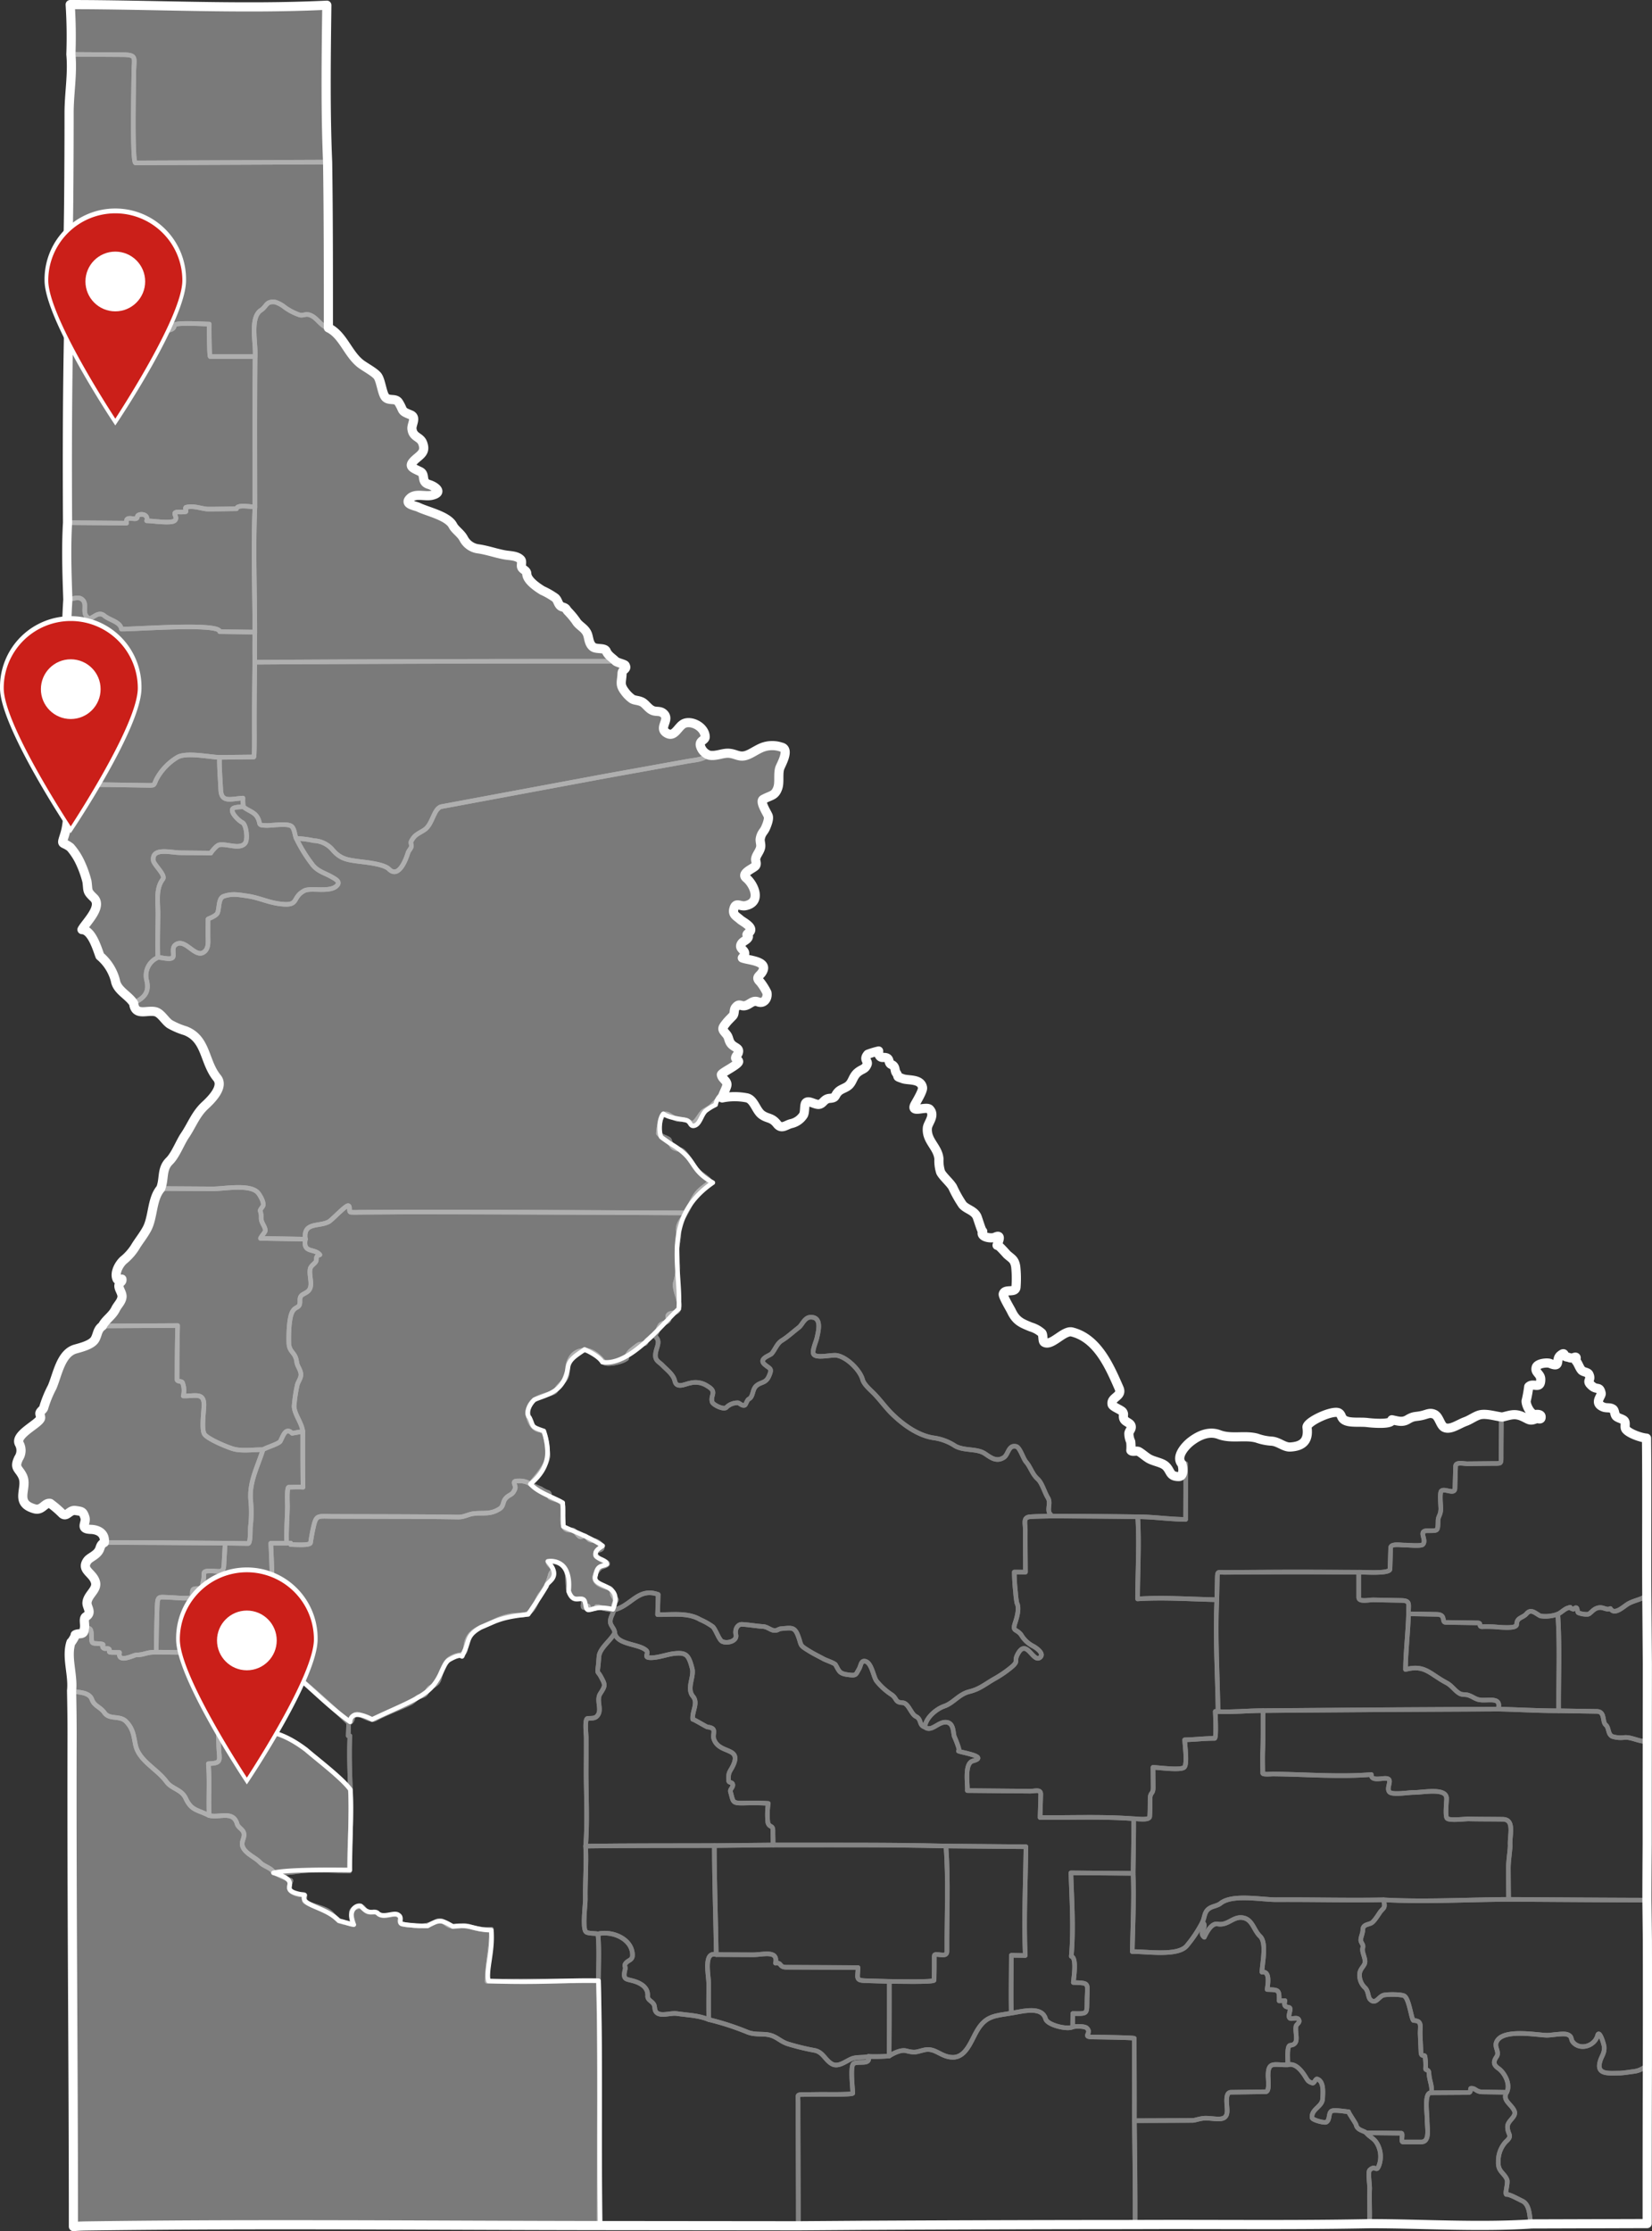 <?xml version="1.0" encoding="UTF-8"?>
<svg xmlns="http://www.w3.org/2000/svg" xmlns:xlink="http://www.w3.org/1999/xlink" width="360.781" height="487.093" viewBox="0 0 360.781 487.093">
  <rect x="0" y="0" width="360.781" height="487.093" fill="#333333" stroke="none"/>
  <defs>
    <clipPath id="clip-path">
      <rect id="Rectangle_29" data-name="Rectangle 29" width="358.154" height="487.093" fill="none"></rect>
    </clipPath>
    <clipPath id="clip-path-3">
      <rect id="Rectangle_26" data-name="Rectangle 26" width="167.84" height="485.093" transform="translate(0.804 1)" fill="none"></rect>
    </clipPath>
  </defs>
  <g id="Group_46" data-name="Group 46" transform="translate(950.627 -1702)">
    <g id="Group_45" data-name="Group 45" transform="translate(-948 1702)">
      <g id="Group_44" data-name="Group 44" clip-path="url(#clip-path)">
        <g id="Group_41" data-name="Group 41">
          <g id="Group_40" data-name="Group 40" clip-path="url(#clip-path)">
            <path id="Path_75" data-name="Path 75" d="M357.05,414.845v-.024c0-4.1.032-8.2.057-12.293q0-11.166.015-22.333.01-8.453.018-16.9-.054-7.426-.115-14.853v-.025c-.072-11.444.05-22.9-.067-34.307,0-.048,0-.1,0-.146-1.153-.074-3.761-.974-4.495-1.9-.44-.555.149-1.536-.475-2.015-.451-.346-1.249-.464-1.645-.85s-.284-1.282-.73-1.581c-.63-.423-1.375-.163-2.056-.428-2.226-.866-.37-2.409-.5-3.007-.37-1.68-.868-.61-2.047-1.636-1.406-1.224.037-1.092-.63-2.5-.249-.525-1.236-.475-1.627-.932-.472-.553-.754-1.517-1.151-1.944-.291-.312.437-1.145-.516-.806-.742.262-.922-.042-1.54-.116-.814-.1-.236-1.3-1.406-.35-1.125.914.219,2.779-2.216,1.772-.668-.276-2.793-.036-3.052.824-.36,1.2.984,1.389.983,2.65,0,2.331-1.638.593-2.622,1.581a28.306,28.306,0,0,1-.576,3.149c0,.989,1.058,3.13,2.143,2.926.37-.069,1.088-.022,1.132.445.087.907-.691.315-1.118.494-1.4.586-1.489.156-3.007-.511-1.728-.759-2.724-.227-4.367.126-1.462-.155-3.533-.86-4.96-.46-.986.275-1.994,1.053-3.048,1.437-1.6.586-3.317,1.914-4.617,1.3-.9-.427-1.129-2.384-2.175-2.864-.934-.429-1.457-.081-2.487.189-1.616.423-1.9.062-3.361.941-1.168.7-2.146.311-3.444.055.12,1.132-4.348.733-5.408.6-1.3-.158-3.23.072-4.413-.3-1.437-.446-.974-1.342-1.782-1.8-1.279-.724-7.109,1.945-6.934,3.172.436,3.062-1.107,4.128-3.65,4.276-1.367.079-2.558-1.19-4.1-1.28a11.648,11.648,0,0,1-3.157-.647c-2.6-.745-5.643.229-8.293-.786-2.174-.832-4.406.141-6.2,1.533-1.19.923-3.347,3.314-1.936,4.873.283.7.521,2.755-.677,2.755-2.133,0-1.668-1.3-2.941-2.382-.857-.726-2.582-.91-3.673-1.58-.716-.439-1.4-1.082-2.1-1.482-.479-.274-1.426.147-1.745-.263a9.912,9.912,0,0,0-.027-1.9,4.331,4.331,0,0,1-.4-1.68c-.058-.633.671-1.028.493-1.744-.2-.805-1.426-.826-1.645-1.724-.159-.651.152-.831-.21-1.361-.31-.456-2.185-1.085-2.3-1.624-.353-1.633,2.329-1.7,1.522-3.54-2.027-4.634-4.682-10.888-10.287-12.284-1.795-.446-4.515,3.243-6.063,2.246-.406-.262-.179-1.549-.511-2a6.229,6.229,0,0,0-2.43-1.339c-2.014-.833-3.205-1.269-4.24-3.48-.233-.5-1.91-3.237-1.763-3.732.384-1.3,2.768-.007,2.791-1.6a24.221,24.221,0,0,0-.068-4.336c-.252-1.6-.869-1.742-1.892-2.655-.113-.1-2.1-2.417-2.187-2.02.094-.457,1.29-2.613-.444-1.779-.831.4-3.417-.017-2.685-1.267-.162.277-1.081-2.863-1.271-3.254-.636-1.319-2.227-1.535-3.124-2.536a27.07,27.07,0,0,1-2.175-3.864c-.544-.956-2.155-2.325-2.622-3.27a8.184,8.184,0,0,1-.37-2.893c-.225-2.629-2.8-3.948-2.526-6.778.1-1.07,1.766-2.666.511-4.039-.743-.813-4.358,1-3.224-1.082.406-.746,1.764-2.976,1.653-3.66-.323-2-3.13-1.539-4.266-1.943-1.708-.607-.722-.2-1.508-1.339-.329-.479-.064-1.389-1-1.756s-.017-1.638-1.873-1.553c-.78.035-1-.708-.937-1.411a16.9,16.9,0,0,0-2.366.714c-1.042,1.218.171,1.447-.155,2.217-.466,1.1-.923.885-1.937,1.646-1.114.837-1.149,1.951-1.937,2.788-.7.745-1.8.861-2.481,1.586-.8.859-.363,1.282-1.806,1.388-1.226.09-1.359,1.055-2.2,1.291-.909.253-2.353-1-3.005-.325-.4.413-.151,1.984-.54,2.679a4.3,4.3,0,0,1-2.74,1.888c-1.111.3-2.061,1.291-3.03.056-1.175-1.5-2.048-1.078-3.338-2.021-1.239-.9-1.654-3.272-3.212-3.666a13.631,13.631,0,0,0-5.422.011c.1-.793,1.1-2.368,1.042-2.986-.085-.865-1.072-1.175-1.22-2.069-.07-.418,3.472-2.041,3.759-2.826.119-.324-.673-.679-.657-.845.039-.414.438-.7.57-1.065.365-1.009-.466-1.1-1.192-1.679-.994-.793-.7-1.621-1.358-2.4-.992-1.176-1.109-1.2-.035-2.541.421-.526.923-1,1.386-1.485.5-.528.178-1.322.638-1.874.875-1.051,1.1-.12,2.156-.4,1-.259,1.6-1.264,2.73-.808,1.218.492,2.192-.647,1.957-2a13.165,13.165,0,0,0-1.435-2.3c-1.32-1.262.048-1.216.594-2.6.818-2.066-3.348-2.187-4.54-2.689,1.566-1.708-.976-1.705-.229-3.052.354-.637,1.188-.806,1.485-1.366.387-.732-.852-.345.178-1.093,1.461-1.06-1.393-2.388-1.91-2.876-.69-.652-1.682-1-1.393-2.228.408-1.724,1.375-.553,2.545-.79,3.673-.743,1.872-4.669.182-6.042-1.321-1.074,1.719-2.132,2.056-2.7.325-.549-.1-1.026.014-1.576.17-.818.894-1.533,1.073-2.425.128-.636-.181-1.318-.082-1.877.221-1.255.772-1.5,1.142-2.328.31-.693.847-2.036.58-2.678-.295-.709-1.892-3.13-1.069-3.589,1.681-.937,2.58-.71,3.193-2.536.407-1.208.016-2.958.4-4.237.227-.75,2.37-4.235.3-4.648a6.073,6.073,0,0,0-3.543-.1c-1.541.4-2.971,1.678-4.351,1.993-1.331.3-2.027-.4-3.408-.528-1.44-.136-2.85.708-4.412.406a3.012,3.012,0,0,1-1.9-2.03c-.294-1.2,1.08-1.172,1.042-2.009-.1-2.136-2.975-3.612-4.614-2.865-1.394.636-2.08,3.256-3.9,2.02-1.68-1.14.885-2.826-.535-4.165-.776-.733-1.572-.345-2.425-.7-.972-.4-1.571-1.525-2.385-1.887-.874-.388-1.521-.285-2.11-.648a7.057,7.057,0,0,1-1.618-1.636c-1.172-1.559-.625-2.091-.566-3.935.03-.93,1.19-.85.676-1.751-.148-.26-1.666-.575-2.074-.91-.684-.7-1.658-1.216-2.041-2.168-.359-.888-2.226-.31-3-1-.945-.838-.749-2.125-1.279-3.079-.6-1.089-1.724-1.5-2.321-2.491a16.837,16.837,0,0,0-1.708-2.064c-.545-.53-.3-.756-1.315-1.054-.895-.261-.864-1.338-1.5-1.943a16.918,16.918,0,0,0-2.846-1.634c-1.211-.744-3.357-2.225-3.4-3.635-.025-.771-.848-.845-1.115-1.437-.192-.426.165-1.263-.192-1.658-.807-.893-2.373-.842-3.467-1.037-1.961-.35-3.612-.975-5.686-1.306a4.217,4.217,0,0,1-3.318-2.227c-.619-1.193-1.863-1.9-2.361-2.878-1.065-2.082-5.448-3.007-7.455-3.962-.861-.409-3.232-.641-1.955-1.948,1.219-1.248,3.294-.344,4.805-.692,2.679-.615.651-2-.633-2.373-1.844-.535-.615-2.181-1.92-2.813-1.872-.907-2.878-1.161-.654-3,1.179-.975,1.8-1.58,1.229-3.178-.533-1.481-2.122-1.2-2.357-3.122-.122-1,1.1-2.54-.325-3.1-2.21-.87-1.4-.816-2.58-2.69-.646-1.028-2.056-.274-2.86-1.093-.726-.738-.975-3.46-1.661-4.55-.575-.915-2.942-2.11-3.9-2.891-2.729-2.223-3.791-6.251-6.926-7.75,0-12.06.011-24.13-.165-36.19-.486-11.349-.317-22.889-.173-34.246C50.195,2.044,31.27,1,12.7,1a106.232,106.232,0,0,1,.155,10.867c.4,4.314-.393,8.511-.393,12.79q0,9.2-.08,18.407c-.073,9.579-.452,19.28-.02,28.844-.287,14.065-.321,28.125-.238,42.194-.325,5.525-.133,11.279.064,16.782-.854,13.354.109,26.982-.082,40.361-.174,3.99.53,7.381-.64,11.053-.766,2.406-.5,1.337,1.27,2.69a14.036,14.036,0,0,1,2.046,3.095,23.243,23.243,0,0,1,1.581,4.346c.292,2.066-.105,2.074,1.471,3.562,2.053,1.938-1.715,5.391-2.558,6.954,2.131.044,3.308,4.118,3.919,5.762a10.449,10.449,0,0,1,3.376,5.357c.35,2.212,2.887,3.193,4,5.005.31,2.884,2.97,1.34,4.783,1.817,1.21.318,2.04,1.982,3.1,2.694a16.352,16.352,0,0,0,3.408,1.449c4.637,1.8,4.033,6.768,6.916,10.291,1.6,1.956-1.32,4.806-2.629,6.017-2.068,1.913-2.863,4.291-4.415,6.578-1.04,1.533-2.025,4.241-3.376,5.566-1.76,1.725-1.046,3.866-1.9,5.993-1.969,2.264-1.609,6.251-3.006,8.825-.821,1.514-1.839,2.7-2.64,4.071a11.7,11.7,0,0,1-2.522,2.788c-.943.9-1.956,2.712-1.37,4.051.217.495,1.084.078,1.078.044.11.672-.445.544-.63,1.268-.2.784.744,1.7.648,2.629-.1,1.025-.973,1.751-1.406,2.645-.724,1.5-2.261,2.356-2.87,3.677-1.113.762-1.017,1.809-1.6,2.876-.684,1.245-3.078,1.813-4.317,2.169-3.189.916-3.887,5.558-5.071,8.313a24.293,24.293,0,0,0-1.819,4.448c-.108.46-.642.68-.83,1.151-.125.313.279.9.091,1.283-.613,1.266-5.6,3.527-4.622,5.45a3.033,3.033,0,0,1-.112,3.163c-1.08,2.241.029,2.2.852,3.945,1.22,2.584-1.966,5.836,2.6,7.124,1.7.478,2.183-1.4,3.425-1.186a21.687,21.687,0,0,1,2.655,2.278c1,.8,1.549-.934,2.871-.724s1.621.129,2.057,1.52c.393,1.252-1.28,2.515,1.3,2.6,1.736.054,3.154.958,2.938,2.86-.994.52-.77,1.158-1.261,1.887-.671,1-1.967,1.41-2.44,2.076-1.5,2.1,1.279,2.665,1.778,4.747.4,1.653-1.76,2.7-1.869,4.461-.058.94,1.2,2.144-.215,3.008-.72.441-.078,1.9-.379,2.7-.005,1.484-1.164.78-1.98,1.284.272-.049-1.051,2.022-.916,1.614-1.087,3.27.507,7.018.128,10.57.068,3.4.117,6.8.108,10.2-.1,35.6.294,71.2.294,106.807,1.069-.108,2.129-.128,3.2-.143,37.265-.518,74.553-.115,111.824-.077l43.488.044,13.421-.1q30.063-.162,60.125-.176c17.049-.085,34.136.16,51.181-.187,11.651.011,23.642.813,35.275.055l25.179-.077q-.008-17.244.046-34.491.025-13.633,0-27.264Q357.1,419.262,357.05,414.845Z" fill="none" stroke="#fff" stroke-linecap="round" stroke-linejoin="round" stroke-width="2"></path>
            <g id="Group_39" data-name="Group 39" opacity="0.35">
              <g id="Group_38" data-name="Group 38">
                <g id="Group_37" data-name="Group 37" clip-path="url(#clip-path-3)">
                  <path id="Path_76" data-name="Path 76" d="M128.074,432.418c-6.428-.179-13.215.5-24.017.057-.657-2.113,1.046-6.54.6-11.106-3.718,0-4.5-1.377-8.373-.8-2.5-1.448-2.917-1.586-5.534-.117a34.561,34.561,0,0,1-5.368-.367c-1.268-.157.137-1.423-1.149-2.111-.948-.509-3.211.826-4.336-.264-.813-.787-1.858.631-3.74-1.618-1.256-.3-2.892,1.331-1.514,4.084-.964-.091-2-.632-3.259-.826-2.977-3.189-8.627-3.258-7.483-5.632-7.111-1.16.645-2.674-6.812-4.85,2.588-.625,9.659-.715,16.682-.624-.053-3.5.423-13.584.126-17.536-1.75-2.468-7.326-6.662-9.673-8.714-4-3-7.454-4.4-12.454-4.4,1-6,3.207-13.908,5.616-15.336,7.114,5.094,10.006,8.949,16.431,13.636.172-1.95,2.019-1.979,4.823-.518,5.365-2.563,9.255-3.983,11.927-6.051,3.252-2.515,3.33-6,4.911-6.975,3.929-2.245,2.1.82,3.4-2.065,1.017-2.257.446-3.27,3.519-5.025,3.125-1.25,4.155-2.221,10.32-2.823,1.829-2.723,2.889-4.321,4.014-6.2,0-1,3.47-1.735.276-5.379,2.619-.365,5.093,1.387,4.543,6.527.964,2.57,2.161,1.3,3.206,1.8.653.318.35,2.218,1.068,2.251,1.2.055,1.738-.935,5.409-.108,2.524-6.15-4.911-4.406-3.771-7.456.33-2.411,1.644-1.83,2.441-2.411-.109-.988-2.431-1.156-2.479-2.02-.055-1.013.751-1.366,1.561-1.973-3-2-6.582-3.222-8.582-4.222l-.138-5.186c-2.344-1.339-5.383-2.2-7.048-4.086,4.57-3.853,4.145-7.6,2.918-11.576-3-1-2.132-.928-3.132-2.928-1-1,.067-2.9,1.067-3.9,3.215-1.287,6.515-1.744,7.354-7.148.287-1.856,2.259-2.771,3.614-3.821,2.487,1.161,3.476,2.082,3.889,2.773,6.069.853,12.727-8.012,16.679-11.632.588-8.947-3.911-19.732,7.446-27.552-5.444-3.068-3.039-4.919-9.424-8.622-.132-.132-1.839-1.247-1.9-1.409-.511-1.2-.36-4.127.512-5.01a.016.016,0,0,1,.02,0c1.19.942,3.774,1.115,4.954,1.4,1,.24.811,1.41,1.74,1.218h0c1.271-.263,1.515-2.258,2.519-3.245a12.14,12.14,0,0,1,2.184-1.341,3.663,3.663,0,0,1,1.834-2.607,6.987,6.987,0,0,0,.45-1.876c-.084-.866-1.071-1.175-1.22-2.069-.069-.418,3.472-2.041,3.759-2.826.12-.325-.672-.68-.657-.846.038-.414.439-.7.571-1.064.364-1.009-.468-1.1-1.194-1.679-.992-.793-.7-1.621-1.358-2.4-.991-1.176-1.108-1.2-.033-2.541.421-.526.923-1,1.386-1.486.5-.527.177-1.321.638-1.873.875-1.051,1.1-.12,2.155-.4,1-.259,1.6-1.264,2.731-.808,1.218.491,2.19-.647,1.955-2a13.169,13.169,0,0,0-1.434-2.3c-1.32-1.261.048-1.215.6-2.6.817-2.065-3.349-2.186-4.541-2.689,1.566-1.708-.976-1.7-.228-3.051.353-.638,1.187-.806,1.483-1.367.388-.731-.851-.344.179-1.092,1.461-1.06-1.393-2.388-1.91-2.876-.689-.652-1.683-1-1.392-2.228.408-1.725,1.373-.553,2.543-.79,3.675-.744,1.873-4.669.184-6.043-1.322-1.073,1.719-2.131,2.056-2.7.325-.548-.1-1.026.013-1.575.171-.818.894-1.533,1.074-2.426.126-.635-.181-1.317-.083-1.877.221-1.254.773-1.5,1.142-2.327.311-.693.847-2.036.58-2.678-.294-.709-1.891-3.13-1.069-3.589,1.681-.937,2.58-.71,3.193-2.536.406-1.209.016-2.958.4-4.237.227-.75,2.369-4.235.3-4.648a6.066,6.066,0,0,0-3.541-.1c-1.542.4-2.972,1.678-4.351,1.992-1.332.3-2.028-.4-3.408-.527-1.441-.137-2.851.707-4.413.406a3.014,3.014,0,0,1-1.9-2.03c-.293-1.205,1.08-1.172,1.041-2.009-.1-2.137-2.974-3.613-4.612-2.865-1.394.636-2.08,3.256-3.9,2.02-1.679-1.14.886-2.826-.533-4.166-.776-.733-1.573-.344-2.426-.7-.972-.4-1.571-1.526-2.384-1.888-.875-.388-1.521-.284-2.112-.648a7,7,0,0,1-1.616-1.635c-1.173-1.559-.625-2.092-.567-3.935.03-.93,1.19-.85.677-1.751-.149-.26-1.666-.575-2.074-.91-.685-.7-1.659-1.216-2.043-2.168-.357-.889-2.224-.31-3-1-.945-.838-.75-2.125-1.279-3.079-.605-1.089-1.724-1.5-2.321-2.492a16.919,16.919,0,0,0-1.708-2.063c-.547-.53-.3-.757-1.316-1.054-.9-.262-.863-1.338-1.5-1.943a17,17,0,0,0-2.846-1.634c-1.211-.744-3.358-2.226-3.4-3.635-.026-.771-.848-.845-1.115-1.437-.192-.427.165-1.263-.192-1.658-.808-.893-2.373-.842-3.468-1.038-1.961-.349-3.612-.974-5.686-1.305a4.218,4.218,0,0,1-3.317-2.227c-.62-1.194-1.863-1.9-2.361-2.878-1.065-2.082-5.448-3.007-7.457-3.962-.86-.409-3.231-.641-1.955-1.948,1.22-1.249,3.295-.344,4.806-.692,2.679-.616.651-2-.633-2.373-1.844-.536-.615-2.181-1.921-2.813-1.871-.907-2.877-1.161-.653-3,1.179-.975,1.8-1.58,1.23-3.178-.534-1.481-2.122-1.2-2.357-3.123-.123-1,1.1-2.539-.326-3.1-2.209-.87-1.4-.817-2.58-2.691-.646-1.027-2.055-.274-2.859-1.092-.726-.739-.975-3.46-1.662-4.551-.575-.914-2.942-2.109-3.9-2.89-2.73-2.224-3.791-6.251-6.926-7.75,0-12.06.011-24.131-.166-36.19C68.229,24.04,68.4,12.5,68.543,1.143,50,2.044,31.075,1,12.5,1a106.233,106.233,0,0,1,.156,10.867c.4,4.314-.393,8.511-.393,12.79q0,9.2-.08,18.407c-.073,9.579-.454,19.279-.022,28.844-.285,14.065-.32,28.124-.237,42.194-.324,5.525-.132,11.278.065,16.782-.855,13.353.108,26.981-.082,40.361-.174,3.989.529,7.381-.64,11.053-.815,2.557-.466,1.188,1.622,2.975a6.532,6.532,0,0,1,1.611,2.561c.5,1.562,1.433,2.961,1.664,4.6.291,2.066-.106,2.074,1.47,3.562,2.053,1.938-1.714,5.391-2.559,6.953,2.132.045,3.309,4.119,3.92,5.763a10.452,10.452,0,0,1,3.377,5.356c.349,2.213,2.886,3.193,4,5.006.31,2.884,2.971,1.34,4.784,1.817,1.21.318,2.04,1.982,3.1,2.694a16.335,16.335,0,0,0,3.406,1.449c4.638,1.8,4.035,6.768,6.916,10.29,1.6,1.956-1.319,4.807-2.627,6.018-2.068,1.913-2.863,4.291-4.416,6.578-1.04,1.532-2.025,4.24-3.376,5.565-1.76,1.726-1.045,3.867-1.9,5.994-1.97,2.263-1.61,6.251-3.006,8.825-.822,1.514-1.839,2.7-2.641,4.071a11.694,11.694,0,0,1-2.521,2.788c-.944.9-1.956,2.712-1.371,4.051.217.495,1.084.078,1.079.044.11.672-.445.544-.632,1.268-.2.784.746,1.7.65,2.628-.106,1.026-.973,1.751-1.406,2.646-.725,1.5-2.262,2.355-2.871,3.677-1.112.761-1.017,1.808-1.6,2.876-.684,1.245-3.079,1.813-4.317,2.169-3.19.916-3.887,5.557-5.071,8.313a24.385,24.385,0,0,0-1.82,4.447c-.107.46-.641.681-.829,1.152-.126.313.278.9.091,1.283-.614,1.266-5.6,3.526-4.622,5.45a3.031,3.031,0,0,1-.113,3.163c-1.079,2.241.03,2.2.852,3.945,1.221,2.584-1.966,5.835,2.6,7.124,1.7.478,2.183-1.4,3.425-1.186a21.437,21.437,0,0,1,2.654,2.277c1,.806,1.551-.933,2.872-.723s1.622.129,2.057,1.519c.394,1.253-1.279,2.516,1.3,2.6,1.736.054,3.154.958,2.937,2.859-.994.521-.77,1.159-1.26,1.888-.672,1-1.967,1.41-2.44,2.075-1.5,2.1,1.278,2.665,1.777,4.747.4,1.654-1.76,2.7-1.868,4.462-.06.94,1.2,2.144-.215,3.008-.721.441-.079,1.9-.379,2.7-.006,1.484-1.164.78-1.981,1.283.273-.048-1.052,2.023-.916,1.615-1.086,3.27.507,7.018.128,10.57.067,3.4.118,6.8.108,10.2-.1,35.6.294,71.2.294,106.807,1.069-.109,2.129-.128,3.2-.143,37.265-.518,72.272-.118,109.542-.079l2.5,0c-.3-20.31.116-36.6-.378-53.455" fill="#fff"></path>
                </g>
              </g>
            </g>
            <path id="Path_77" data-name="Path 77" d="M128.074,432.418c-6.428-.179-13.215.5-24.017.057-.657-2.113,1.046-6.54.6-11.106-3.718,0-4.5-1.377-8.373-.8-2.5-1.448-2.917-1.586-5.534-.117a34.561,34.561,0,0,1-5.368-.367c-1.268-.157.137-1.423-1.149-2.111-.948-.509-3.211.826-4.336-.264-.813-.787-1.858.631-3.74-1.618-1.256-.3-2.892,1.331-1.514,4.084-.964-.091-2-.632-3.259-.826-2.977-3.189-8.627-3.258-7.483-5.632-7.111-1.16.645-2.674-6.812-4.85,2.588-.625,9.659-.715,16.682-.624-.053-3.5.423-13.584.126-17.536-1.75-2.468-7.326-6.662-9.673-8.714-4-3-7.454-4.4-12.454-4.4,1-6,3.207-13.908,5.616-15.336,7.114,5.094,10.006,8.949,16.431,13.636.172-1.95,2.019-1.979,4.823-.518,5.365-2.563,9.255-3.983,11.927-6.051,3.252-2.515,3.33-6,4.911-6.975,3.929-2.245,2.1.82,3.4-2.065,1.017-2.257.446-3.27,3.519-5.025,3.125-1.25,4.155-2.221,10.32-2.823,1.829-2.723,2.889-4.321,4.014-6.2,0-1,3.47-1.735.276-5.379,2.619-.365,5.093,1.387,4.543,6.527.964,2.57,2.161,1.3,3.206,1.8.653.318.35,2.218,1.068,2.251,1.2.055,1.738-.935,5.409-.108,2.524-6.15-4.911-4.406-3.771-7.456.33-2.411,1.644-1.83,2.441-2.411-.109-.988-2.431-1.156-2.479-2.02-.055-1.013.751-1.366,1.561-1.973-3-2-6.582-3.222-8.582-4.222l-.138-5.186c-2.344-1.339-5.383-2.2-7.048-4.086,4.57-3.853,4.145-7.6,2.918-11.576-3-1-2.132-.928-3.132-2.928-1-1,.067-2.9,1.067-3.9,3.215-1.287,6.515-1.744,7.354-7.148.287-1.856,2.259-2.771,3.614-3.821,2.487,1.161,3.476,2.082,3.889,2.773,6.069.853,12.727-8.012,16.679-11.632.588-8.947-3.911-19.732,7.446-27.552-5.444-3.068-3.039-4.919-9.424-8.622-.132-.132-1.839-1.247-1.9-1.409-.511-1.2-.36-4.127.512-5.01a.016.016,0,0,1,.02,0c1.19.942,3.774,1.115,4.954,1.4,1,.24.811,1.41,1.74,1.218h0c1.271-.263,1.515-2.258,2.519-3.245a12.14,12.14,0,0,1,2.184-1.341,3.663,3.663,0,0,1,1.834-2.607,6.987,6.987,0,0,0,.45-1.876c-.084-.866-1.071-1.175-1.22-2.069-.069-.418,3.472-2.041,3.759-2.826.12-.325-.672-.68-.657-.846.038-.414.439-.7.571-1.064.364-1.009-.468-1.1-1.194-1.679-.992-.793-.7-1.621-1.358-2.4-.991-1.176-1.108-1.2-.033-2.541.421-.526.923-1,1.386-1.486.5-.527.177-1.321.638-1.873.875-1.051,1.1-.12,2.155-.4,1-.259,1.6-1.264,2.731-.808,1.218.491,2.19-.647,1.955-2a13.169,13.169,0,0,0-1.434-2.3c-1.32-1.261.048-1.215.6-2.6.817-2.065-3.349-2.186-4.541-2.689,1.566-1.708-.976-1.7-.228-3.051.353-.638,1.187-.806,1.483-1.367.388-.731-.851-.344.179-1.092,1.461-1.06-1.393-2.388-1.91-2.876-.689-.652-1.683-1-1.392-2.228.408-1.725,1.373-.553,2.543-.79,3.675-.744,1.873-4.669.184-6.043-1.322-1.073,1.719-2.131,2.056-2.7.325-.548-.1-1.026.013-1.575.171-.818.894-1.533,1.074-2.426.126-.635-.181-1.317-.083-1.877.221-1.254.773-1.5,1.142-2.327.311-.693.847-2.036.58-2.678-.294-.709-1.891-3.13-1.069-3.589,1.681-.937,2.58-.71,3.193-2.536.406-1.209.016-2.958.4-4.237.227-.75,2.369-4.235.3-4.648a6.066,6.066,0,0,0-3.541-.1c-1.542.4-2.972,1.678-4.351,1.992-1.332.3-2.028-.4-3.408-.527-1.441-.137-2.851.707-4.413.406a3.014,3.014,0,0,1-1.9-2.03c-.293-1.205,1.08-1.172,1.041-2.009-.1-2.137-2.974-3.613-4.612-2.865-1.394.636-2.08,3.256-3.9,2.02-1.679-1.14.886-2.826-.533-4.166-.776-.733-1.573-.344-2.426-.7-.972-.4-1.571-1.526-2.384-1.888-.875-.388-1.521-.284-2.112-.648a7,7,0,0,1-1.616-1.635c-1.173-1.559-.625-2.092-.567-3.935.03-.93,1.19-.85.677-1.751-.149-.26-1.666-.575-2.074-.91-.685-.7-1.659-1.216-2.043-2.168-.357-.889-2.224-.31-3-1-.945-.838-.75-2.125-1.279-3.079-.605-1.089-1.724-1.5-2.321-2.492a16.919,16.919,0,0,0-1.708-2.063c-.547-.53-.3-.757-1.316-1.054-.9-.262-.863-1.338-1.5-1.943a17,17,0,0,0-2.846-1.634c-1.211-.744-3.358-2.226-3.4-3.635-.026-.771-.848-.845-1.115-1.437-.192-.427.165-1.263-.192-1.658-.808-.893-2.373-.842-3.468-1.038-1.961-.349-3.612-.974-5.686-1.305a4.218,4.218,0,0,1-3.317-2.227c-.62-1.194-1.863-1.9-2.361-2.878-1.065-2.082-5.448-3.007-7.457-3.962-.86-.409-3.231-.641-1.955-1.948,1.22-1.249,3.295-.344,4.806-.692,2.679-.616.651-2-.633-2.373-1.844-.536-.615-2.181-1.921-2.813-1.871-.907-2.877-1.161-.653-3,1.179-.975,1.8-1.58,1.23-3.178-.534-1.481-2.122-1.2-2.357-3.123-.123-1,1.1-2.539-.326-3.1-2.209-.87-1.4-.817-2.58-2.691-.646-1.027-2.055-.274-2.859-1.092-.726-.739-.975-3.46-1.662-4.551-.575-.914-2.942-2.109-3.9-2.89-2.73-2.224-3.791-6.251-6.926-7.75,0-12.06.011-24.131-.166-36.19C68.229,24.04,68.4,12.5,68.543,1.143,50,2.044,31.075,1,12.5,1a106.233,106.233,0,0,1,.156,10.867c.4,4.314-.393,8.511-.393,12.79q0,9.2-.08,18.407c-.073,9.579-.454,19.279-.022,28.844-.285,14.065-.32,28.124-.237,42.194-.324,5.525-.132,11.278.065,16.782-.855,13.353.108,26.981-.082,40.361-.174,3.989.529,7.381-.64,11.053-.815,2.557-.466,1.188,1.622,2.975a6.532,6.532,0,0,1,1.611,2.561c.5,1.562,1.433,2.961,1.664,4.6.291,2.066-.106,2.074,1.47,3.562,2.053,1.938-1.714,5.391-2.559,6.953,2.132.045,3.309,4.119,3.92,5.763a10.452,10.452,0,0,1,3.377,5.356c.349,2.213,2.886,3.193,4,5.006.31,2.884,2.971,1.34,4.784,1.817,1.21.318,2.04,1.982,3.1,2.694a16.335,16.335,0,0,0,3.406,1.449c4.638,1.8,4.035,6.768,6.916,10.29,1.6,1.956-1.319,4.807-2.627,6.018-2.068,1.913-2.863,4.291-4.416,6.578-1.04,1.532-2.025,4.24-3.376,5.565-1.76,1.726-1.045,3.867-1.9,5.994-1.97,2.263-1.61,6.251-3.006,8.825-.822,1.514-1.839,2.7-2.641,4.071a11.694,11.694,0,0,1-2.521,2.788c-.944.9-1.956,2.712-1.371,4.051.217.495,1.084.078,1.079.044.11.672-.445.544-.632,1.268-.2.784.746,1.7.65,2.628-.106,1.026-.973,1.751-1.406,2.646-.725,1.5-2.262,2.355-2.871,3.677-1.112.761-1.017,1.808-1.6,2.876-.684,1.245-3.079,1.813-4.317,2.169-3.19.916-3.887,5.557-5.071,8.313a24.385,24.385,0,0,0-1.82,4.447c-.107.46-.641.681-.829,1.152-.126.313.278.9.091,1.283-.614,1.266-5.6,3.526-4.622,5.45a3.031,3.031,0,0,1-.113,3.163c-1.079,2.241.03,2.2.852,3.945,1.221,2.584-1.966,5.835,2.6,7.124,1.7.478,2.183-1.4,3.425-1.186a21.437,21.437,0,0,1,2.654,2.277c1,.806,1.551-.933,2.872-.723s1.622.129,2.057,1.519c.394,1.253-1.279,2.516,1.3,2.6,1.736.054,3.154.958,2.937,2.859-.994.521-.77,1.159-1.26,1.888-.672,1-1.967,1.41-2.44,2.075-1.5,2.1,1.278,2.665,1.777,4.747.4,1.654-1.76,2.7-1.868,4.462-.06.94,1.2,2.144-.215,3.008-.721.441-.079,1.9-.379,2.7-.006,1.484-1.164.78-1.981,1.283.273-.048-1.052,2.023-.916,1.615-1.086,3.27.507,7.018.128,10.57.067,3.4.118,6.8.108,10.2-.1,35.6.294,71.2.294,106.807,1.069-.109,2.129-.128,3.2-.143,37.265-.518,72.272-.118,109.542-.079l2.5,0C128.148,465.563,128.568,449.272,128.074,432.418Z" fill="none" stroke="#fff" stroke-linecap="round" stroke-linejoin="round" stroke-width="1"></path>
          </g>
        </g>
        <g id="Group_43" data-name="Group 43" opacity="0.397">
          <g id="Group_42" data-name="Group 42" clip-path="url(#clip-path)">
            <path id="Path_78" data-name="Path 78" d="M276.144,414.73c-3.137.02-9.587-1.279-12.178.766-.843.666-1.859.607-2.674,1.258-.934.75-.827,1.828-1.3,2.849,1.233,1.1-1.021,2.177.392,3.321.548-1.177,1.6-3.129,2.908-2.893,2.223.4,3.339-1.647,5.379-1.388,2.252.285,2.452,2.713,3.887,4.062,1.522,1.428.459,5.9.416,7.837,1.786-.283,1.319,2.444,1.133,3.787,2.483.1,2.673-.018,2.622,2.48l1.27-.044c-.5,1.86.959,1.144,1.105,1.68s-.46,1.6-.118,2.074c.325.449,1.623-.268,1.991.34.452.745-.507.978-.585,1.558-.231,1.746.888,3.87-1.247,4.1-.829.092-.461,3.3-.543,4.261,1.621-.46,2.934,1.155,3.755,2.435.582.908.628,1.229,1.653,1.538.377.115.67-.992,1.024-.878,1.533.494,1.242,3.09,1.186,4.323-.08,1.751-2.505,2.229-2.3,4.13.056.512,2.672,1.166,3.056.976.895-.443.466-1.883,1.133-2.393.543-.415,3.053.085,3.777.105-.161-.005,1.58,2.541,1.636,2.82.248,1.229,1.6,1.275,2.233,1.784l7.645.086c.45.005-.167,1.912.344,1.912h4.027c1.983,0,1.237-3.19,1.263-4.909.019-1.253-.741-6.077.957-5.836.21-1.6-.457-2.537-.539-4.226-.049-1.042-.728-.545-.751-1.048a13.378,13.378,0,0,0-.118-2.652c-.138-.519-.835.252-.89-.991s-.11-2.492-.164-3.737c-.082-1.835.542-3.05-1.424-3.12-.476-.018-.925-4.565-2-5.335-.614-.441-3.931-.4-4.613-.186-1.05.331-1.7,2.1-2.86.949-.57-.562-.333-1.912-1.269-2.7A3.739,3.739,0,0,1,294.3,430.9c.1-1.084.969-1.621,1.143-2.35.249-1.041-.8-2.474-.43-3.4.213-.532-.444-1.07-.456-1.575-.016-.7.44-1.488.445-2.261.007-1.13,1.021-1.114,1.8-1.46.6-.269,1.486-1.685,1.841-2.218.847-1.268,1.4-.865.86-2.887C291.47,414.9,284.157,414.679,276.144,414.73Z" fill="none" stroke="#fff" stroke-linecap="round" stroke-linejoin="round" stroke-width="1"></path>
            <path id="Path_79" data-name="Path 79" d="M313.324,367.4c1.121.587,1.811,1.778,2.877,2.344.573.3,1.271.114,1.924.356,1.254.469,1.526.981,2.912,1.048,1.762.085,4.278-.606,3.528,1.971,4.354.088,8.584.373,13.2.362-.051-6.976.282-14.15-.187-21.1a7.834,7.834,0,0,1-3.723.415c-.933-.336-2.04-1.78-3.106-.5-.79.949-2.129.752-2.156,2.343-.02,1.126-4.368.495-5.421.485-.682-.009-1.362-.029-2.043,0-1,.046-.1-.816-1.029-.83q-3.486-.056-6.97-.108c-1.049-.016.164-1.717-2.015-1.758l-6.13-.114c-.117,4.23-.636,8.273-.658,12.15C308.58,363.332,309.645,365.476,313.324,367.4Z" fill="none" stroke="#fff" stroke-linecap="round" stroke-linejoin="round" stroke-width="1"></path>
            <path id="Path_80" data-name="Path 80" d="M263.389,373.661c3.107.163,6.362-.208,9.821-.208q25.677-.219,51.355-.33c.75-2.577-1.767-1.886-3.528-1.971-1.386-.067-1.659-.579-2.913-1.048-.652-.242-1.35-.052-1.923-.356-1.067-.566-1.756-1.757-2.877-2.344-3.679-1.928-4.745-4.072-9-2.931.023-3.876.541-7.919.659-12.15-.074-2.113.545-2.886-1.632-2.929q-3.039-.062-6.077-.12c-.916-.019-3.173.55-3.173-.529v-5.511c-6.053-.01-12.107-.068-18.16-.032l-11.154.067c-1.385.008-1.542-.315-1.571,1.1q-.053,2.436-.1,4.872C262.741,357.317,263.269,365.572,263.389,373.661Z" fill="none" stroke="#fff" stroke-linecap="round" stroke-linejoin="round" stroke-width="1"></path>
            <path id="Path_81" data-name="Path 81" d="M186.283,432.408c-2.177-.062-1.542-.755-1.528-2.866L175.1,429.5l-6.041-.028c-1.587-.007-.9-1.088-2.317-.894.627-2.936-2.811-1.814-4.866-1.825l-8.071-.041c-2.9-.782-1.654,4.6-1.654,6.316,0,2.617-.053,5.274.017,7.873a57.827,57.827,0,0,1,8.3,2.676c1.608.7,3.244.378,4.678.632,1.823.322,2.52,1.417,4.276,2a53.053,53.053,0,0,0,5.875,1.429c1.86.377,2.249,2.1,3.772,2.951s3.287-.883,4.623-1.251c1.1-.3,2.308-.111,3.356-.391a35.087,35.087,0,0,0,4.459-.091c.033.013.049.01.047-.009q.06-8.142.041-16.282Z" fill="none" stroke="#fff" stroke-linecap="round" stroke-linejoin="round" stroke-width="1"></path>
            <path id="Path_82" data-name="Path 82" d="M218.238,426.863l3.043.045c-.34-7.863.06-15.868.146-23.742l-17.459-.155c.565,7.623.154,15.414.206,23.057.01,1.539-2.769.009-2.763.923.011,1.774,0,3.541-.042,5.315-.011.469-8.632.248-9.781.254q.018,8.142-.041,16.282c.907-.572,2.575-1.425,3.682-1.134,2.1.551,2.231.217,3.988-.176,2.479-.554,3.553,1.555,6.214,1.6,2.913.045,4.038-3.65,5.306-5.791,1.964-3.315,3.849-3.224,7.489-3.848C218.136,435.289,218.23,431.07,218.238,426.863Z" fill="none" stroke="#fff" stroke-linecap="round" stroke-linejoin="round" stroke-width="1"></path>
            <path id="Path_83" data-name="Path 83" d="M234.779,436.315c.093-3.516.535-3.373-3-3.512.126-1.345.763-5.424-.447-5.72.538-6.008.106-12.2-.082-18.22l13.585.109c.057-3.972.142-7.946.128-11.92-6.747-.513-13.679-.209-20.447-.263.042-1.706.118-3.4.143-5.105.016-1.147-1.305-.638-2.34-.647l-13.69-.131c.119-1.354-.729-5.945,1.223-6.471,3.486-.939-2.341-1.793-3.161-2.157.613.271-.94-3.291-.923-3.216-.259-1.1-.155-2.869-1.659-3.069-1.813-.242-3.294,2.253-4.772,1.038-1.32-.352-.662-1.667-1.914-2.288-1.151-.571-1.618-2.948-2.952-3.013-1.7-.084-1.141-.874-2.357-1.745A14.211,14.211,0,0,1,188.806,367c-.693-.882-1.058-4.048-2.5-4.33-.945-.184-.872.886-1.342,1.7-.73,1.262-.6,1.471-2.175,1.273-2.1-.266-2.053-.622-2.937-2.2-.208-.37-2.035-.958-2.64-1.289-1.046-.573-1.963-1.005-2.983-1.625-2.479-1.508-1.691-1.154-2.623-3.534-.747-1.911-1.541-1.591-3.6-1.438-.7.051-.67.407-1.526.395-.731-.011-1.538-.8-2.407-.858-1.53-.1-3.121-.392-4.637-.476-1.059-.059-1.63,1.2-1.361,2.228.381,1.462-1.986,2.051-3.033,1.477-.661-.363-1.346-2.536-2.011-3.2a14.815,14.815,0,0,0-2.768-1.558c-2.685-1.58-6.076-1.023-9.282-1.075q.064-2.2.128-4.4c-4.395-1.593-5.861,2.535-9.675,3.37-.2.99-.847,1.609-.768,2.689.059.807.966,1.436.959,2.327.478,2.646,5.282,2.334,6.877,3.821.722.674-.776,1.588.981,1.608,1.615.016,3.594-.729,4.942-.895,2.838-.35,3.33.269,4.111,3.227.482,1.823-1.286,4.348.17,6.1,1.218,1.465-.208,3.123-.046,5.005-.013-.154,3,1.658,3.184,1.68,2.34.266.968,1.429,1.461,2.727,1.192,3.137,5.8,1.691,4.313,5.346-.664,1.634-1.3,1.593-1.114,3.683.043.479.819.235.9.817.082.638-.667,1.039-.511,1.564.655,2.2.263,2.538,2.963,2.478,1.76-.04,3.547-.058,5.3.074a16.026,16.026,0,0,0-.091,4.182c.349,1.17,1.126.436,1.109,1.815-.011,1.029.054,2.039.024,3.071,12.581.03,25.191-.09,37.769.229l17.459.155c-.086,7.874-.486,15.878-.146,23.742l-3.043-.045c-.008,4.207-.1,8.426-.012,12.628,2.168-.292,6.655-1.7,7.5,1.262.4,1.388,4.948,2.419,5.9,1.738l.036-2.917C235.088,439.637,234.69,439.715,234.779,436.315Z" fill="none" stroke="#fff" stroke-linecap="round" stroke-linejoin="round" stroke-width="1"></path>
            <path id="Path_84" data-name="Path 84" d="M279.144,446.521c2.135-.234,1.016-2.358,1.247-4.1.078-.58,1.037-.813.585-1.558-.368-.608-1.666.109-1.991-.34-.342-.473.264-1.544.118-2.074s-1.6.18-1.105-1.68l-1.27.044c.051-2.5-.139-2.385-2.622-2.48.186-1.343.653-4.07-1.133-3.787.043-1.935,1.106-6.409-.416-7.837-1.435-1.349-1.635-3.777-3.887-4.062-2.04-.259-3.156,1.789-5.379,1.388-1.308-.236-2.36,1.716-2.908,2.893-1.413-1.144.841-2.219-.392-3.321a27.382,27.382,0,0,1-3.39,5.121c-1.883,2.469-9.061,1.255-11.95,1.339.114-5.672.406-11.426.182-17.091l-13.585-.109c.189,6.017.621,12.212.082,18.22,1.21.3.574,4.375.448,5.72,3.536.139,3.093,0,3,3.512-.089,3.4.308,3.322-3.111,3.26q-.017,1.458-.036,2.917l.017,0c.591-.168,2.584-.193,3.066.253,1.226,1.131-1.1,1.9,1.222,1.955.837.02,9.152.109,9.152.3,0,5.989.049,11.978.019,17.967l12.7-.053c.565,0,1.694-.471,2.774-.488,2.261-.035,4.742.972,4.791-1.564.025-1.262-.6-4.076.845-4.1l7.593-.112c.88-.014.485-2.825.5-3.615.04-3.1,1.367-2.178,4.294-2.253C278.683,449.821,278.315,446.613,279.144,446.521Z" fill="none" stroke="#fff" stroke-linecap="round" stroke-linejoin="round" stroke-width="1"></path>
            <path id="Path_85" data-name="Path 85" d="M263.389,373.661l-.611-.033c.009.549.3,5.884-.151,5.884-2.411,0-4.116.261-6.528.317.041,1.186.612,5.268-.083,5.983-.729.749-5.525.068-6.834.022q.02,2.19.036,4.38c.013,1.552-.652.951-.674,2.486-.017,1.281.007,2.569-.079,3.847-.063.953-2.631.5-3.5.505.015,3.973-.07,7.947-.128,11.919.224,5.666-.068,11.419-.182,17.091,2.889-.084,10.067,1.13,11.95-1.338a27.424,27.424,0,0,0,3.39-5.122c.474-1.021.367-2.1,1.3-2.848.815-.652,1.831-.593,2.674-1.259,2.591-2.045,9.041-.745,12.178-.766,8.013-.051,15.326.166,23.351.028,9.061.5,18.271-.049,27.345-.1-.041-2.271-.051-4.541-.063-6.806-.01-1.565.431-4.181.388-5.082-.109-2.253,1.024-5.557-1.608-5.6-2.466-.04-4.938-.019-7.4-.078-.82-.021-4.178.423-4.757-.118-.473-.44-.1-3.7-.114-4.379-.064-2.39-5.149-1.256-7.2-1.276-1.034-.011-4.492.571-5.217-.053-1-.861.994-3.007-.922-3.024-1.112-.01-3.156.6-3.1-.839-7.056.586-14.4-.061-21.486-.115-.316,0-2.221.176-2.223-.175-.006-1.626-.06-3.259,0-4.884.1-2.918.042-5.854.068-8.776C269.751,373.453,266.5,373.824,263.389,373.661Z" fill="none" stroke="#fff" stroke-linecap="round" stroke-linejoin="round" stroke-width="1"></path>
            <path id="Path_86" data-name="Path 86" d="M17.347,357.163c.056,1.76-.026,1.566,1.738,1.677,1.674.105.108.466.953,1,.28.178.848-.063,1.114.132.443.323-.342.751.471.762l1.85.028c-.475,2.494,3.187.538,3.566.538,1.9,0,2.194-.633,4.446-.615.047-3.233.088-6.469.2-9.7.1-2.836.272-2.286,3.051-2.237.7.012,4.549.467,4.609-.236.119-1.384-.214-1.7,1.211-1.7,1.588,0,.827-.319,1.192-1.657.453-1.657-.532-2.174,1.517-2.2,1.741-.026,2.9.642,3-1.163l.276-4.9q-13.294-.129-26.587-.155c-.994.521-.77,1.159-1.26,1.888-.671,1-1.967,1.41-2.44,2.075-1.5,2.1,1.278,2.665,1.778,4.747.395,1.654-1.76,2.7-1.869,4.462-.059.94,1.2,2.144-.215,3.008-.72.44-.078,1.9-.379,2.7C17.287,355.077,17.3,355.8,17.347,357.163Z" fill="none" stroke="#fff" stroke-linecap="round" stroke-linejoin="round" stroke-width="1"></path>
            <path id="Path_87" data-name="Path 87" d="M221.281,334.048c-.021,3.054.024,6.11.037,9.164l-2.439-.01a43.346,43.346,0,0,0,.273,4.379,20.985,20.985,0,0,0,.288,2.376c.622,1.134-.013,3.231-.391,4.383-.627,1.923.278,1.2,1.328,2.56a6.4,6.4,0,0,0,2.593,2.464c.528.271,2.627,1.615,1.508,2.5-1.515,1.2-2.924-4.357-4.86-.735-.873,1.632.249,1.39-1.169,2.678a25.083,25.083,0,0,1-4.061,2.789c-2.081,1.224-3.118,2.164-5.359,2.722s-3.467,2.493-5.44,3.167c-1.7.578-4.044,2.494-4.253,4.548,1.478,1.215,2.959-1.28,4.772-1.038,1.5.2,1.4,1.975,1.659,3.07-.017-.076,1.536,3.487.923,3.215.82.365,6.647,1.218,3.161,2.158-1.952.526-1.1,5.117-1.223,6.47l13.69.131c1.035.01,2.356-.5,2.34.648-.025,1.705-.1,3.4-.143,5.1,6.768.055,13.7-.25,20.447.264.873-.008,3.44.448,3.5-.505.085-1.277.061-2.565.079-3.847.021-1.535.686-.933.673-2.486q-.017-2.19-.036-4.38c1.309.046,6.1.728,6.834-.021.7-.715.124-4.8.083-5.984,2.412-.055,4.118-.317,6.529-.317.446,0,.159-5.335.15-5.884l.611.033c-.12-8.089-.648-16.343-.273-24.423-5.721-.109-11.6-.555-17.3-.175,0-5.942.4-12.009.02-17.935-6.213-.093-12.425-.126-18.639-.154-1.609.047-3.227.045-4.832.157C220.716,331.247,221.291,332.537,221.281,334.048Z" fill="none" stroke="#fff" stroke-linecap="round" stroke-linejoin="round" stroke-width="1"></path>
            <path id="Path_88" data-name="Path 88" d="M17.434,370.993c.547,1.512,1.8,1.579,2.748,2.922,1.122,1.591,3.361.489,4.739,1.919,1.573,1.632,1.634,3.136,2.042,5.093.726,3.485,4.7,5.218,6.756,8.035,1.193,1.632,3.3,1.643,4.213,3.636,1.268,2.766,2.681,2.479,5.117,3.754-.166-3.749.138-7.561-.171-11.308,3.142-.132,2.341-.742,2.264-3.79q-.108-4.258-.215-8.518c-.008-.311-2.141.059-2.139-.267q.014-1.95.027-3.9c.018-2.584.1-5.176.017-7.76l-11.347-.12c-2.252-.018-2.542.615-4.446.615-.378,0-4.041,1.956-3.566-.539l-1.85-.027c-.813-.012-.028-.439-.471-.763-.265-.194-.834.046-1.114-.131-.845-.537.721-.9-.953-1-1.764-.112-1.682.083-1.738-1.677-.043-1.363-.06-2.086-1.777-1.547-.005,1.483-1.164.779-1.98,1.283.272-.049-1.052,2.023-.916,1.614-1.087,3.271.507,7.019.128,10.571C14.265,369.533,16.808,369.265,17.434,370.993Z" fill="none" stroke="#fff" stroke-linecap="round" stroke-linejoin="round" stroke-width="1"></path>
            <path id="Path_89" data-name="Path 89" d="M51.551,336.965c.57.009.455-3.119.509-3.609a26.184,26.184,0,0,0,.064-5.785c-.354-4.063,1.5-7.3,2.678-11.085-1.957-.039-4.414.346-6.3-.122-1.251-.309-5.863-2.226-6.5-3.282-.683-1.14-.073-5.245-.088-6.44-.035-2.74-2.019-1.793-4.517-1.891a4.639,4.639,0,0,0-.183-2.919c-.134-.352-1.18-.166-1.178-.655q.006-1.652.013-3.3c.011-2.83.058-5.66.114-8.49l-16.628.088c-1.112.762-1.017,1.808-1.6,2.876-.684,1.245-3.077,1.813-4.317,2.169-3.188.916-3.887,5.557-5.07,8.313a24.3,24.3,0,0,0-1.82,4.448c-.108.459-.641.68-.83,1.151-.125.313.279.9.092,1.283-.614,1.266-5.6,3.526-4.623,5.45a3.033,3.033,0,0,1-.112,3.163c-1.08,2.241.029,2.2.852,3.945,1.22,2.584-1.966,5.836,2.6,7.124,1.7.478,2.183-1.4,3.426-1.186a21.682,21.682,0,0,1,2.654,2.278c1,.8,1.55-.934,2.871-.724s1.621.129,2.057,1.519c.394,1.253-1.28,2.516,1.3,2.6,1.736.054,3.154.958,2.938,2.859q13.295.039,26.586.155Z" fill="none" stroke="#fff" stroke-linecap="round" stroke-linejoin="round" stroke-width="1"></path>
            <path id="Path_90" data-name="Path 90" d="M36.049,297.874q-.006,1.65-.013,3.3c0,.489,1.044.3,1.178.655a4.639,4.639,0,0,1,.183,2.919c2.5.1,4.481-.849,4.517,1.89.015,1.2-.6,5.3.088,6.441.631,1.056,5.244,2.973,6.5,3.282,1.891.468,4.348.083,6.3.121.674-.465,3.461-1.268,3.783-1.834.575-1.01,1.139-3.236,2.585-1.745l2.33-.406c-.209-1.847-1.8-3.682-1.9-5.455a32.731,32.731,0,0,1,.658-4.523c.128-.793.845-1.564.831-2.436-.015-1.024-.8-1.788-.917-2.749-.262-2.207-1.669-2.025-1.723-4.21-.041-1.665,0-5.451.813-6.827.736-1.244,1.685-.579,1.614-2.324-.057-1.362.7-1.3,1.611-1.957,1.493-1.076.3-3.324.62-4.993.126-.66.889-1.077,1.2-1.527.417-.607-.268-1.184.923-1.57-1.222-1.5-3.752-.229-3.161-3.4l-9.812-.175c.165-.454,1.071-1.38,1.05-1.735-.057-.987-.927-1.638-.9-2.755.059-2.015-.705-1.038.334-2.48.465-.646-.519-2.355-.979-2.924-1.666-2.065-7.543-.895-9.964-.91q-5.773-.037-11.546-.073c-1.969,2.263-1.609,6.25-3.006,8.825-.821,1.513-1.839,2.7-2.64,4.071a11.719,11.719,0,0,1-2.522,2.788c-.943.9-1.956,2.712-1.37,4.051.217.495,1.084.078,1.078.044.11.672-.445.544-.63,1.267-.2.785.744,1.7.648,2.629-.105,1.026-.973,1.751-1.406,2.646-.724,1.5-2.261,2.355-2.87,3.677l16.628-.088C36.107,292.214,36.06,295.044,36.049,297.874Z" fill="none" stroke="#fff" stroke-linecap="round" stroke-linejoin="round" stroke-width="1"></path>
            <path id="Path_91" data-name="Path 91" d="M137.945,293.372c-.724.073-.932.008-1.49.452-1.01.8-2.129,1.442-2.252,2.782v-.054c-.622.769-4.435,1.55-4.915.878-.753-1.059-2.348-2.478-3.746-2.613-2.885-.278-4.18,1.944-4.229,4.309-.035,1.622-.487,2.023-1.5,3.073-1.557,1.609-.521,1.539-2.635,2.167-1.329.4-2.883.783-3.789,1.917-1.215,1.523-.683,4.225.709,5.416,1.145.98,1.994-.081,2.477,2.239.26,1.251.281,2.187.452,3.469.278,2.084-2.8,5.293-3.815,6.575a17.17,17.17,0,0,0,2.257,1.032,6.642,6.642,0,0,0,1.507.779c.667.172.188.959.576,1.164,1.3.684,2.7.321,2.841,2.349.072,1.035-1.042,5.189,1.777,4.7.741-.127,1.229,1.082,1.8,1.422.428.255.755-.316,1.169-.132.588.259.681.92,1.4.96a2.631,2.631,0,0,1,2.12,1c.91,1.409-1.126.917-1.17,1.75-.048.917,1.121,1.566,1.929,1.862,1.865.686-.687,1.19-.851,1.343-2.6,2.432-1.037,3.809,1.793,4.449.571.129.687.675.747,1.216.059.525.459.89.475,1.031.033.3.813,0,.187.769a1.939,1.939,0,0,0-.323,1.789c3.813-.835,5.28-4.963,9.674-3.37q-.063,2.2-.127,4.4c3.205.053,6.6-.505,9.283,1.075a14.85,14.85,0,0,1,2.767,1.559c.664.658,1.35,2.832,2.01,3.194,1.048.574,3.415-.015,3.033-1.477-.267-1.028.3-2.287,1.362-2.228,1.516.084,3.108.382,4.636.477.869.052,1.677.846,2.408.857.855.013.829-.344,1.525-.395,2.059-.153,2.852-.472,3.6,1.438.931,2.381.144,2.026,2.622,3.534,1.021.62,1.938,1.053,2.983,1.625.606.331,2.433.919,2.64,1.289.885,1.579.834,1.936,2.937,2.2,1.57.2,1.447-.01,2.175-1.273.472-.816.4-1.886,1.343-1.7,1.44.281,1.8,3.447,2.5,4.33a14.245,14.245,0,0,0,3.306,2.98c1.216.871.658,1.661,2.358,1.745,1.335.066,1.8,2.443,2.951,3.013,1.253.621.6,1.937,1.914,2.288.209-2.055,2.556-3.971,4.254-4.549,1.974-.673,3.213-2.613,5.44-3.167s3.278-1.5,5.359-2.721a25.031,25.031,0,0,0,4.06-2.789c1.418-1.288.3-1.046,1.169-2.678,1.938-3.622,3.345,1.93,4.861.735,1.12-.883-.981-2.226-1.508-2.5a6.418,6.418,0,0,1-2.594-2.464c-1.05-1.358-1.955-.637-1.327-2.56.378-1.153,1.014-3.249.391-4.383a20.788,20.788,0,0,1-.288-2.376,43.637,43.637,0,0,1-.274-4.379l2.44.01c-.013-3.054-.058-6.111-.038-9.164.01-1.511-.565-2.8,1.088-2.917,1.606-.113,3.223-.111,4.833-.157-1.635-1.009-.142-2.648-1-4.007-.7-1.111-1.241-3.2-2.2-4.067-1.26-1.137-1.536-2.576-2.529-3.713-.663-.757-1.337-3.183-2.167-3.4-1.7-.455-1.722,1.764-2.7,2.393-1.629,1.054-2.869.023-4.166-.84-1.739-1.156-4.446-.557-6.445-1.647a11.3,11.3,0,0,0-4.7-1.783c-3.5-.5-6.867-3.011-9.242-5.367-1.283-1.272-2.4-2.861-3.767-4.26-.777-.8-2.246-2.016-2.536-3.1-.544-2.026-3.376-4.89-5.642-5.28-1.129-.193-4.517.746-5.075-.3-.363-.68.535-2.66.709-3.424.346-1.529,1.236-4.746-1.426-4.61-1.25.064-1.772,1.677-2.494,2.229-1.153.884-2.464,2.1-3.688,2.843-1.089.663-1.445,1.93-2.241,2.864-.39.457-3.036,1.113-1.48,2.42,1.15.966,1.648.753.886,2.5-.722,1.651-1.787,1.2-2.813,2.172-.864.817-.592,2.323-1.577,2.833-.421.217-.645,1.288-.927,1.36-.673.175-1.147-.592-1.562-.537a3.508,3.508,0,0,0-2.462,1.037c-.613.525-2.873-.61-3.056-1.207-.472-1.544,1.218-2.183-1.076-3.515a4.661,4.661,0,0,0-3.758-.618c-1.09.181-2.947,1.29-3.339-.494-.307-1.394-1.784-2.451-2.709-3.413-.776-.808-1.814-1.025-1.439-2.832.321-1.551,1.129-2.48-.325-3.667-.785.117-.854.543-1.434.912C138.314,292.784,138.673,293.3,137.945,293.372Z" fill="none" stroke="#fff" stroke-linecap="round" stroke-linejoin="round" stroke-width="1"></path>
            <path id="Path_92" data-name="Path 92" d="M67.226,273.929c-1.191.387-.506.963-.923,1.57-.309.451-1.072.868-1.2,1.528-.319,1.669.874,3.917-.619,4.992-.911.657-1.668.6-1.611,1.958.071,1.744-.878,1.079-1.614,2.323-.813,1.376-.854,5.162-.813,6.827.054,2.186,1.461,2,1.722,4.21.115.961.9,1.726.918,2.749.013.872-.7,1.644-.831,2.437a32.545,32.545,0,0,0-.658,4.522c.1,1.774,1.692,3.609,1.9,5.455,0,4.059-.02,8.117.054,12.174-1.035-.064-2.076-.013-3.115.007-.482.008-.279,3.614-.29,4.237-.044,2.654-.286,5.341-.167,7.994l.877-.033v.319c.766-.02,4.233.289,4.34-.407.138-.9.295-1.857.485-2.747.736-3.436.814-3.014,4.262-3,7.4.029,14.809.026,22.214.086,1.762.014,3.525.042,5.288.065,1.335.015,2.19-.622,3.382-.756,2.184-.245,3.612.271,5.692-1.066.883-.567.63-1.514,1.27-2.239.9-1.02,1.439-.569,2.056-2.074.346-.846-1.007-1.8.739-1.745a4.26,4.26,0,0,1,2.622.67c1.017-1.283,4.093-4.491,3.815-6.575-.171-1.283-.192-2.218-.452-3.469-.483-2.321-1.331-1.26-2.476-2.239-1.393-1.192-1.925-3.894-.709-5.417.9-1.133,2.459-1.521,3.788-1.917,2.115-.627,1.078-.558,2.636-2.166,1.016-1.05,1.469-1.452,1.5-3.074.05-2.365,1.345-4.587,4.23-4.308,1.4.134,2.992,1.553,3.747,2.612.479.673,4.292-.108,4.914-.878v.055c.122-1.34,1.243-1.978,2.253-2.782.557-.445.765-.379,1.489-.453s.369-.588.882-.914c.578-.369.648-.8,1.434-.912.728-.575.754-1.458,1.293-2.222.376-.534,1.267-.5,1.722-.95.565-.556-.448-.744.091-1.382.395-.468,1.783-.2,2.156-1.032.8-1.8-1.154-4.292-.594-6.142.784-2.583.331-4.509.311-7.272-.006-.841.493-2.3.3-3.408-.36-2.1.992-2.947,1.6-4.341-17.135-.076-34.269-.171-51.4-.188-3.724,0-7.449-.022-11.174,0l-8.82.049a14.715,14.715,0,0,1-1.757-.013c-.555-.068-.042-1.236-.534-1.428-.524-.2-3.578,3.138-4.317,3.524-2.131,1.113-5.64.016-5.071,3.787C63.474,273.7,66,272.425,67.226,273.929Z" fill="none" stroke="#fff" stroke-linecap="round" stroke-linejoin="round" stroke-width="1"></path>
            <path id="Path_93" data-name="Path 93" d="M125.2,414.605c-.066-3.852.277-7.721.066-11.57.447-5.655.075-11.506.115-17.181.015-2.173.021-4.335.015-6.506,0-.663-.394-4.1.285-4.188.705-.091,1.514.085,2.07-.5,1.276-1.341-.284-3.384.721-4.934,1.144-1.762,1.094-1.876.174-3.594-.777-1.453-.865-.57-.639-2.481.082-.7.109-1.356.182-2.068.183-1.784,2.591-3.476,3.435-5.1.007-.891-.9-1.52-.959-2.327-.079-1.08.573-1.7.768-2.689a10.5,10.5,0,0,1-3.02-.559c-1.275-.52-.615.363-1.32.285-.159-.018-1.007.24-1.279.253-.089,0,.414-1.237-.452-.676-1.234.8-.325-1.323-.617-1.575-.712-.615-1.858.808-2.869-1.076-1.16-2.163.478-5.64-2.508-6.871-.757-.312-3.206-.876-1.859.489,1.271,1.288.223,1-.023,2.321a10.659,10.659,0,0,1-2.1,4.039c-.723,1.061-.976,2.225-1.709,3.2-1.3,1.713-2.539,1.158-4.367,1.382a12.891,12.891,0,0,0-4.162,1.368c-3.011,1.436-5.779,1.875-6.048,5.57-.145,2-1.246,1.4-2.654,2.042-1.439.652-1.7,1.242-2.4,2.684-1.1,2.257-.225,2.776-2.607,4-.7.359-.771,1.235-1.361,1.659a5.765,5.765,0,0,1-1.325.461c-.526.324-1.219,1.074-1.745,1.328-2.273,1.1-5.219,2.134-7.665,3.463-1.123.61-3.035-1.048-4.006-1.01-1.385.054-.518,1.583-1.814,1.883l-.1,2.832h.365c-.246,5.072.111,10.3.209,15.377.08,4.22-.366,9.275-.282,14.128-3.226-.023-6.559-.308-9.775-.067-1.908.144-4.669.8-6.853.275a14.047,14.047,0,0,0,2.531,1.284c1.819.988,1.288-.015.918,1.9-.219,1.134,1.824,1.9,2.641,1.751,1.529-.283.255,1.166.836,1.559,1.462.99,4.462,1.241,5.819,2.667,1.8,1.889,1.939,1.785,4.678,2.151-.113-1.5-1.281-2.979.818-3.645,1.709-.541,1.249.635,2.371,1.033.827.293,1.524-.329,2.2.339,1.349,1.342,3.489-.447,4.746.626.445.38-.4,1.16.475,1.6a5.127,5.127,0,0,0,2.211.374,7.412,7.412,0,0,0,5.016-.688c1.975-1.076,2.158.84,3.939.945,1.674.1,2.462-.506,4,.138a11.3,11.3,0,0,0,4.416.466c.005,4.54-.829,6.744-.944,11.366l24.321-.121c-.018-3.381.2-6.86-.119-10.22-.547-.143-2.229-.038-2.631-.46C124.521,420.9,125.224,415.857,125.2,414.605Z" fill="none" stroke="#fff" stroke-linecap="round" stroke-linejoin="round" stroke-width="1"></path>
            <path id="Path_94" data-name="Path 94" d="M29.725,171.454c1.52.024,1.2-.036,1.792-1.291a12.429,12.429,0,0,1,4.514-4.791c1.924-1.226,7.117-.083,9.269-.033l7.5-.086c.163,0,.126-5.345.123-6.048-.017-4.878.032-9.755.089-14.633-.022-2.194-.026-4.382.009-6.575l-7.656-.1c-.02-1.97-18.25-.523-21.47-.56-.252-1.611-2.564-1.929-3.744-2.926-1.414-1.194-2.734.983-3.46.533-1.538-.951-.238-2.837-1.183-3.9-.969-1.086-2.349-.134-3.518-.165-.854,13.353.109,26.981-.082,40.361,3.516,0,7.027.041,10.542.1Z" fill="none" stroke="#fff" stroke-linecap="round" stroke-linejoin="round" stroke-width="1"></path>
            <path id="Path_95" data-name="Path 95" d="M15.507,131.049c.945,1.059-.355,2.945,1.183,3.9.727.45,2.047-1.727,3.46-.533,1.18,1,3.493,1.315,3.744,2.926,3.22.037,21.45-1.41,21.47.56l7.656.1c0-9.074-.367-18.271.018-27.331-1.035-.018-3.842-.6-4.01.395-2.043.027-4.087.077-6.131.077-1.4,0-3.05-.832-4.86-.4-.41.1.175.894-.128.977a7.616,7.616,0,0,1-1.54.05c-1.841.059.079,1.069-.845,1.892-.779.694-4.975.027-6.112.033.494-1.75-2.037-1.608-2.037-.921,0,1.284-2.74-.662-2.367,1.437L11.925,114.1c-.324,5.525-.132,11.278.064,16.782C13.158,130.915,14.538,129.963,15.507,131.049Z" fill="none" stroke="#fff" stroke-linecap="round" stroke-linejoin="round" stroke-width="1"></path>
            <path id="Path_96" data-name="Path 96" d="M29.366,213.9a4.269,4.269,0,0,1,2.481-4.862c-.088-3.11,0-6.25.023-9.364.024-2.882-.546-5.61,1.064-7.744.686-.909-1.994-3.151-2.088-4.111-.279-2.865,3.78-1.675,5.932-1.652l6.637.07c-.082,0,1.173-1.628,1.77-1.771,1.626-.389,4.538,1.1,5.715-.378.664-.836.258-4.145-.621-4.534-.629-.278-2.539-2.051-2.138-2.908.236-.5,1.843-.467,2.375-.517a11.881,11.881,0,0,1-.082-1.887c-2.565.136-4.716,1.1-4.852-1.8-.111-2.354-.324-4.746-.282-7.1-2.152-.05-7.345-1.193-9.269.033a12.407,12.407,0,0,0-4.514,4.791c-.593,1.254-.273,1.315-1.792,1.291l-7.276-.114c-3.515-.055-7.026-.1-10.542-.1-.173,3.99.53,7.382-.64,11.053-.766,2.407-.5,1.337,1.27,2.69a14.123,14.123,0,0,1,2.047,3.095,23.294,23.294,0,0,1,1.58,4.347c.292,2.065-.1,2.073,1.472,3.562,2.052,1.938-1.716,5.39-2.559,6.953,2.131.044,3.308,4.118,3.919,5.763a10.45,10.45,0,0,1,3.376,5.356c.35,2.212,2.887,3.193,4,5.005C28.882,217.9,30.09,216.624,29.366,213.9Z" fill="none" stroke="#fff" stroke-linecap="round" stroke-linejoin="round" stroke-width="1"></path>
            <path id="Path_97" data-name="Path 97" d="M27.374,112.774c0-.687,2.531-.828,2.038.922,1.136-.007,5.333.66,6.111-.033.924-.824-.995-1.834.846-1.893a7.607,7.607,0,0,0,1.539-.05c.3-.083-.282-.878.128-.977,1.81-.436,3.462.4,4.86.4,2.044,0,4.088-.05,6.131-.076.169-.993,2.975-.413,4.01-.4,0-10.943-.059-21.888.046-32.831h-9.8c-.216,0-.246-6.29-.217-7.079-1.065-.008-7.588-.427-7.613.264-.066,1.781-3.838.907-5.34.905l-17.955-.017c-.286,14.065-.32,28.125-.237,42.194l13.083.109C24.634,112.113,27.374,114.058,27.374,112.774Z" fill="none" stroke="#fff" stroke-linecap="round" stroke-linejoin="round" stroke-width="1"></path>
            <path id="Path_98" data-name="Path 98" d="M48.141,176.645c-.4.858,1.509,2.63,2.138,2.909.879.389,1.285,3.7.621,4.533-1.177,1.481-4.089-.011-5.715.379-.6.143-1.852,1.77-1.77,1.771l-6.636-.071c-2.153-.022-6.212-1.212-5.933,1.653.094.96,2.774,3.2,2.088,4.111-1.61,2.133-1.04,4.861-1.064,7.744-.025,3.113-.11,6.253-.023,9.363.793-.093,3.262.8,3.362-.308.088-.968-.316-1.947.58-2.536,2.111-1.387,4.239,3.125,6.167,1.625,1.045-.814.833-2.215.835-3.429q0-1.865.005-3.727c0-.086,1.818-.657,2.092-1.4.4-1.08.165-3.17,1.318-3.582,1.838-.657,3.255-.352,5.142-.079,2.967.429,4.788,1.591,8.006,1.812,3.27.225,1.847-1.554,4.465-2.953,1.467-.784,5.786.527,7.217-1.208.638-.773-.28-1.271-1.242-1.822-1.427-.816-2.9-1.154-4.048-2.48a32.99,32.99,0,0,1-3.681-5.917c-.358-.781-.357-2.224-1.106-2.7-.986-.627-4.175-.093-5.347-.119-2.207-.048-1.134-.287-2.053-1.835-.673-1.134-2.045-1.4-3.043-2.25C49.984,176.178,48.377,176.14,48.141,176.645Z" fill="none" stroke="#fff" stroke-linecap="round" stroke-linejoin="round" stroke-width="1"></path>
            <path id="Path_99" data-name="Path 99" d="M63.938,408.391c3.216-.241,6.549.044,9.775.066-.084-4.852.363-9.907.282-14.128-.1-5.08-.454-10.3-.208-15.376h-.366l.1-2.832A226.192,226.192,0,0,0,56,360.962l-13.166-.154c.086,2.584,0,5.176-.018,7.76l-.027,3.9c0,.326,2.131-.044,2.139.268q.108,4.257.216,8.517c.077,3.048.877,3.658-2.264,3.79.308,3.747,0,7.56.17,11.309,2.365.526,5.247-1.115,6.1,1.819.246.844,1.251,1.135,1.476,2.02.26,1.018-.684,1.874-.247,2.974.6,1.52,2.714,2.3,3.742,3.375.9.942,2.3,1.129,2.964,2.124C59.27,409.193,62.03,408.534,63.938,408.391Z" fill="none" stroke="#fff" stroke-linecap="round" stroke-linejoin="round" stroke-width="1"></path>
            <path id="Path_100" data-name="Path 100" d="M152.147,433.027c0-1.714-1.245-7.1,1.654-6.316-.119-7.929-.418-15.873-.421-23.8-9.37.025-18.742-.005-28.111.121.211,3.849-.132,7.719-.066,11.57.021,1.252-.682,6.291.12,7.133.4.422,2.085.317,2.632.46,3.118-.741,7.506,1.057,7.55,4.611.015,1.157-.916,1.057-1.507,1.828-.38.5.028.758-.087,1.213-.663,2.619.3,2.1,2.193,2.744,1.549.528,2.824,1.486,2.712,3.148-.059.869.892,1.116,1.308,1.769.4.62.036,1.442.776,1.965,1.023.723,3.022-.077,4.267.111,2.476.372,4.644.358,7,1.313C152.093,438.3,152.147,435.644,152.147,433.027Z" fill="none" stroke="#fff" stroke-linecap="round" stroke-linejoin="round" stroke-width="1"></path>
            <path id="Path_101" data-name="Path 101" d="M56.509,336.912h3.472c-.119-2.653.123-5.341.167-7.994.012-.623-.193-4.23.29-4.237,1.039-.02,2.079-.072,3.115-.007-.074-4.058-.055-8.116-.055-12.174l-2.329.406c-1.447-1.491-2.011.735-2.586,1.745-.321.566-3.108,1.369-3.782,1.834-1.176,3.786-3.031,7.023-2.677,11.086a26.174,26.174,0,0,1-.064,5.784c-.053.491.061,3.619-.509,3.61l-5.009-.074q-.136,2.447-.276,4.9c-.1,1.805-1.263,1.137-3,1.163-2.048.031-1.064.548-1.517,2.2-.364,1.338.4,1.657-1.192,1.657-1.425,0-1.092.321-1.211,1.7-.059.7-3.909.249-4.609.237-2.779-.049-2.955-.6-3.051,2.237-.109,3.228-.15,6.464-.2,9.7l11.347.121L56,360.962C57.592,360.693,56.658,339.687,56.509,336.912Z" fill="none" stroke="#fff" stroke-linecap="round" stroke-linejoin="round" stroke-width="1"></path>
            <path id="Path_102" data-name="Path 102" d="M128.074,432.418l-24.321.12c.115-4.621.948-6.825.944-11.365a11.3,11.3,0,0,1-4.415-.467c-1.539-.643-2.328-.04-4-.138-1.78-.1-1.965-2.02-3.939-.945a7.406,7.406,0,0,1-5.016.689,5.135,5.135,0,0,1-2.21-.374c-.873-.444-.031-1.223-.476-1.6-1.258-1.073-3.4.716-4.746-.626-.673-.669-1.369-.047-2.2-.34-1.121-.4-.662-1.573-2.371-1.032-2.1.666-.931,2.143-.818,3.645-2.738-.367-2.88-.262-4.677-2.152-1.357-1.426-4.357-1.677-5.821-2.667-.579-.392.694-1.842-.836-1.558-.815.15-2.859-.618-2.64-1.751.371-1.919.9-.916-.917-1.9a13.887,13.887,0,0,1-2.531-1.284c-.663-.995-2.068-1.183-2.966-2.124-1.027-1.078-3.138-1.855-3.74-3.375-.437-1.1.5-1.956.247-2.975-.226-.884-1.231-1.175-1.476-2.019-.855-2.935-3.738-1.293-6.1-1.819-2.435-1.276-3.849-.989-5.117-3.754-.913-1.994-3.02-2.005-4.212-3.637-2.06-2.816-6.031-4.55-6.756-8.035-.408-1.956-.47-3.461-2.042-5.093-1.378-1.43-3.617-.328-4.739-1.919-.948-1.343-2.2-1.41-2.748-2.922-.626-1.727-3.169-1.46-4.633-1.909.067,3.4.118,6.8.108,10.2-.1,35.6.294,71.2.294,106.807,1.069-.109,2.129-.128,3.2-.143,37.265-.518,74.552-.115,111.823-.077C128.229,468.064,128.43,450.218,128.074,432.418Z" fill="none" stroke="#fff" stroke-linecap="round" stroke-linejoin="round" stroke-width="1"></path>
            <path id="Path_103" data-name="Path 103" d="M153.8,426.71l8.071.041c2.054.011,5.493-1.111,4.866,1.825,1.412-.194.729.887,2.317.9l6.041.027,9.659.044c-.014,2.111-.649,2.8,1.528,2.866l5.3.153c1.149-.006,9.77.214,9.781-.254.039-1.775.053-3.541.042-5.316-.006-.914,2.773.617,2.763-.923-.052-7.643.359-15.433-.206-23.056-12.578-.32-25.188-.2-37.769-.23l-12.818.131C153.383,410.837,153.682,418.781,153.8,426.71Z" fill="none" stroke="#fff" stroke-linecap="round" stroke-linejoin="round" stroke-width="1"></path>
            <path id="Path_104" data-name="Path 104" d="M56,360.962A226.412,226.412,0,0,1,73.521,376.12c1.295-.3.429-1.829,1.813-1.883.972-.038,2.884,1.621,4.007,1.01,2.446-1.328,5.391-2.363,7.665-3.463.525-.254,1.219-1,1.745-1.328a5.763,5.763,0,0,0,1.325-.461c.59-.424.664-1.3,1.361-1.658,2.381-1.224,1.507-1.742,2.606-4,.7-1.442.961-2.032,2.4-2.685,1.408-.638,2.509-.045,2.654-2.042.269-3.7,3.036-4.133,6.048-5.57a12.874,12.874,0,0,1,4.162-1.367c1.828-.225,3.071.331,4.367-1.383.733-.97.986-2.134,1.708-3.194a10.647,10.647,0,0,0,2.106-4.039c.246-1.319,1.294-1.033.023-2.322-1.347-1.365,1.1-.8,1.858-.489,2.986,1.232,1.348,4.708,2.509,6.871,1.011,1.885,2.157.461,2.868,1.076.293.252-.617,2.374.617,1.576.867-.561.364.679.452.675.273-.012,1.121-.27,1.28-.253.705.079.045-.8,1.32-.285a10.459,10.459,0,0,0,3.02.56,1.943,1.943,0,0,1,.324-1.789c.625-.767-.155-.466-.188-.769-.015-.14-.416-.506-.475-1.031-.06-.541-.177-1.087-.747-1.216-2.83-.639-4.394-2.016-1.793-4.449.164-.152,2.716-.657.851-1.343-.808-.3-1.977-.945-1.929-1.862.044-.833,2.079-.341,1.17-1.75a2.63,2.63,0,0,0-2.12-1c-.717-.04-.81-.7-1.4-.96-.413-.184-.74.388-1.169.132-.567-.34-1.054-1.549-1.8-1.422-2.818.486-1.705-3.668-1.776-4.7-.14-2.028-1.544-1.665-2.842-2.349-.388-.2.091-.992-.575-1.164a6.631,6.631,0,0,1-1.508-.779,17.1,17.1,0,0,1-2.257-1.031,4.26,4.26,0,0,0-2.622-.67c-1.746-.058-.393.9-.739,1.745-.617,1.5-1.154,1.053-2.056,2.074-.64.725-.387,1.672-1.27,2.239-2.08,1.337-3.508.82-5.692,1.066-1.192.133-2.047.771-3.382.755-1.763-.022-3.526-.05-5.288-.064-7.4-.061-14.81-.058-22.214-.086-3.448-.013-3.526-.434-4.262,3-.19.89-.347,1.85-.485,2.747-.107.7-3.574.387-4.34.406v-.318l-.877.033H56.509C56.659,339.688,57.592,360.693,56,360.962Z" fill="none" stroke="#fff" stroke-linecap="round" stroke-linejoin="round" stroke-width="1"></path>
            <path id="Path_105" data-name="Path 105" d="M128.01,363.651c-.226,1.911-.137,1.028.64,2.481.919,1.718.97,1.832-.174,3.594-1.006,1.55.554,3.593-.722,4.934-.556.585-1.365.409-2.069.5-.679.088-.288,3.525-.286,4.188.006,2.171,0,4.333-.015,6.506-.04,5.675.332,11.526-.115,17.181,9.37-.126,18.741-.1,28.112-.121l12.818-.131c.031-1.031-.035-2.042-.023-3.07.015-1.379-.761-.646-1.11-1.816a15.984,15.984,0,0,1,.092-4.182c-1.757-.132-3.544-.114-5.3-.074-2.7.06-2.309-.275-2.964-2.478-.155-.525.594-.926.511-1.564-.076-.582-.852-.338-.9-.817-.188-2.09.45-2.049,1.114-3.683,1.485-3.655-3.121-2.209-4.312-5.345-.494-1.3.879-2.462-1.462-2.728-.188-.021-3.2-1.834-3.185-1.68-.161-1.882,1.266-3.54.047-5.005-1.455-1.749.312-4.274-.169-6.1-.781-2.958-1.274-3.576-4.111-3.227-1.349.166-3.327.911-4.943.895-1.756-.02-.259-.934-.981-1.608-1.594-1.487-6.4-1.174-6.876-3.821-.844,1.624-3.252,3.316-3.435,5.1C128.118,362.3,128.092,362.954,128.01,363.651Z" fill="none" stroke="#fff" stroke-linecap="round" stroke-linejoin="round" stroke-width="1"></path>
            <path id="Path_106" data-name="Path 106" d="M152.394,241.724c-1.38.973-1.332.526-2.248,1.9-2.088,3.134-1.486.66-4.174.8-2.107.106-3.2-2.991-4.413.236a23.435,23.435,0,0,0-.416,2.738c.078.5,1.945.976,2.325,1.356.288.287.3,1.211.877,1.7.643.543,1.587.308,2.261.948,1.471,1.4,2.275,3.664,3.938,4.863,2.678,1.932,2.044,1.551-.086,3.342-1.688,1.419-2.191,3.4-3.317,5.193-.608,1.393-1.96,2.245-1.6,4.34.192,1.113-.308,2.568-.3,3.409.02,2.762.472,4.688-.311,7.271-.561,1.851,1.4,4.338.594,6.143-.373.837-1.761.563-2.156,1.031-.54.639.473.826-.092,1.383-.455.448-1.346.416-1.722.949-.538.765-.565,1.647-1.293,2.223,1.453,1.187.646,2.116.325,3.667-.375,1.807.663,2.024,1.438,2.832.926.962,2.4,2.019,2.709,3.413.392,1.784,2.25.675,3.34.494a4.662,4.662,0,0,1,3.758.618c2.293,1.332.6,1.971,1.075,3.515.183.6,2.444,1.732,3.056,1.207a3.5,3.5,0,0,1,2.462-1.037c.415-.055.89.712,1.562.537.282-.072.506-1.143.928-1.361.985-.509.712-2.015,1.576-2.832,1.026-.97,2.092-.521,2.814-2.172.762-1.746.263-1.532-.887-2.5-1.555-1.306,1.091-1.962,1.48-2.419.8-.934,1.153-2.2,2.242-2.864,1.224-.746,2.533-1.959,3.688-2.843.72-.552,1.243-2.165,2.494-2.229,2.662-.136,1.772,3.081,1.426,4.609-.174.765-1.073,2.745-.709,3.425.558,1.042,3.945.1,5.075.3,2.264.39,5.1,3.254,5.642,5.28.289,1.079,1.759,2.3,2.536,3.1,1.363,1.4,2.483,2.988,3.767,4.26,2.375,2.356,5.74,4.867,9.242,5.367a11.3,11.3,0,0,1,4.7,1.783c2,1.09,4.706.49,6.445,1.647,1.3.863,2.535,1.894,4.166.84.974-.629.992-2.848,2.7-2.393.829.222,1.5,2.647,2.167,3.4.993,1.137,1.269,2.575,2.529,3.713.957.863,1.495,2.956,2.2,4.067.858,1.359-.635,3,1,4.006,6.214.029,12.426.062,18.639.155,3.41,0,6.66.526,10.46.581,0-4.056.055-8.118-.009-12.173l-1.014.055c.284.7.522,2.754-.677,2.754-2.132,0-1.667-1.3-2.941-2.381-.856-.727-2.582-.911-3.673-1.58-.716-.44-1.4-1.082-2.1-1.483-.48-.273-1.427.148-1.745-.263a9.923,9.923,0,0,0-.028-1.9,4.345,4.345,0,0,1-.4-1.68c-.058-.632.672-1.027.493-1.744-.2-.8-1.426-.826-1.645-1.723-.159-.652.152-.831-.209-1.362-.311-.456-2.186-1.085-2.3-1.624-.354-1.633,2.328-1.694,1.521-3.54-2.027-4.634-4.681-10.888-10.287-12.283-1.8-.446-4.515,3.242-6.062,2.245-.407-.262-.18-1.549-.512-2a6.235,6.235,0,0,0-2.43-1.339c-2.013-.833-3.2-1.268-4.24-3.479-.232-.5-1.909-3.238-1.763-3.733.384-1.3,2.768-.007,2.791-1.6a24.127,24.127,0,0,0-.068-4.336c-.252-1.6-.868-1.742-1.892-2.655-.113-.1-2.1-2.417-2.187-2.021.1-.456,1.29-2.612-.443-1.778-.832.4-3.417-.018-2.686-1.268-.162.277-1.081-2.862-1.271-3.254-.635-1.318-2.227-1.535-3.123-2.536a27.058,27.058,0,0,1-2.175-3.863c-.544-.956-2.156-2.325-2.622-3.271a8.179,8.179,0,0,1-.371-2.892c-.225-2.629-2.8-3.949-2.526-6.779.1-1.07,1.767-2.666.512-4.039-.743-.813-4.359,1-3.225-1.081.407-.747,1.764-2.977,1.653-3.661-.323-2-3.129-1.539-4.266-1.943-1.708-.607-.722-.2-1.508-1.338-.329-.479-.063-1.39-1-1.757s-.017-1.637-1.873-1.553c-.779.035-1-.707-.936-1.41a16.92,16.92,0,0,0-2.367.713c-1.041,1.218.171,1.448-.155,2.217-.466,1.1-.923.885-1.936,1.647-1.115.837-1.15,1.95-1.937,2.788-.7.744-1.8.861-2.481,1.585-.805.859-.363,1.282-1.807,1.389-1.225.089-1.359,1.054-2.2,1.29-.91.254-2.353-.995-3.006-.324-.4.413-.151,1.983-.539,2.679a4.307,4.307,0,0,1-2.741,1.887c-1.11.3-2.06,1.291-3.03.056-1.174-1.5-2.048-1.078-3.338-2.021-1.238-.9-1.653-3.272-3.211-3.666a13.649,13.649,0,0,0-5.422.012C153.809,240.1,153.242,241.127,152.394,241.724Z" fill="none" stroke="#fff" stroke-linecap="round" stroke-linejoin="round" stroke-width="1"></path>
            <path id="Path_107" data-name="Path 107" d="M12.5,1a106.233,106.233,0,0,1,.155,10.867l11.275.071c3.535.022,2.667.57,2.667,4.053,0,1.821-.425,19.576.383,19.573l41.735-.175C68.229,24.04,68.4,12.5,68.543,1.143,50,2.044,31.074,1,12.5,1Z" fill="none" stroke="#fff" stroke-linecap="round" stroke-linejoin="round" stroke-width="1"></path>
            <path id="Path_108" data-name="Path 108" d="M137.2,168.058c-3.407.612-6.814,1.222-10.218,1.856l-33.154,6.173c-1.721.321-1.936,3.8-3.692,5.025-1.234.86-2.15.988-2.951,2.541-.209.406.131.813.018,1.2-.137.475-.594.892-.721,1.307-.461,1.5-2.036,5.7-4.166,3.572-1.148-1.147-5.314-1.5-6.679-1.684-2.388-.328-3.84-.51-5.5-2.371a5.7,5.7,0,0,0-4.23-2.152,22.132,22.132,0,0,0-3.837-.494,32.9,32.9,0,0,0,3.682,5.917c1.146,1.326,2.62,1.664,4.047,2.48.963.551,1.881,1.049,1.243,1.822-1.432,1.735-5.751.424-7.218,1.208-2.618,1.4-1.194,3.178-4.465,2.953-3.218-.221-5.038-1.383-8.006-1.812-1.886-.273-3.3-.578-5.142.079-1.153.412-.918,2.5-1.317,3.582-.275.743-2.092,1.314-2.092,1.4l-.006,3.727c0,1.215.211,2.615-.835,3.429-1.928,1.5-4.056-3.012-6.167-1.625-.9.589-.492,1.568-.58,2.536-.1,1.1-2.568.215-3.362.308a4.271,4.271,0,0,0-2.481,4.862c.724,2.724-.484,4-3,5.17.309,2.884,2.97,1.34,4.783,1.817,1.209.318,2.04,1.982,3.1,2.694a16.374,16.374,0,0,0,3.408,1.449c4.638,1.8,4.034,6.768,6.916,10.29,1.6,1.956-1.319,4.807-2.628,6.018-2.068,1.913-2.863,4.291-4.416,6.578-1.039,1.532-2.024,4.24-3.376,5.565-1.759,1.726-1.046,3.867-1.9,5.994q5.772.035,11.546.073c2.421.015,8.3-1.155,9.963.91.46.569,1.445,2.278.979,2.924-1.039,1.442-.275.465-.333,2.48-.033,1.117.837,1.768.9,2.755.021.355-.885,1.281-1.05,1.735l9.812.175c-.57-3.77,2.94-2.673,5.07-3.787.74-.385,3.794-3.726,4.317-3.523.493.191-.021,1.36.534,1.428a14.509,14.509,0,0,0,1.757.012q4.411-.023,8.821-.049c3.725-.02,7.449,0,11.173,0,17.135.018,34.269.113,51.4.189,1.126-1.792,1.629-3.774,3.317-5.193,2.13-1.791,2.764-1.41.086-3.341-1.663-1.2-2.467-3.467-3.938-4.864-.674-.64-1.618-.4-2.261-.948-.581-.491-.589-1.414-.877-1.7-.38-.38-2.247-.859-2.325-1.355a23.635,23.635,0,0,1,.416-2.739c1.216-3.227,2.306-.13,4.413-.236,2.688-.136,2.086,2.338,4.175-.8.915-1.373.867-.926,2.247-1.9.848-.6,1.415-1.619,2.5-2.03.1-.793,1.1-2.368,1.041-2.986-.084-.866-1.071-1.175-1.22-2.069-.069-.418,3.472-2.041,3.76-2.827.118-.324-.673-.679-.658-.845.039-.414.439-.7.571-1.064.364-1.009-.467-1.1-1.193-1.679-.994-.793-.7-1.622-1.358-2.4-.991-1.176-1.108-1.2-.035-2.541.421-.526.923-1,1.387-1.486.5-.527.178-1.321.637-1.873.875-1.052,1.1-.12,2.156-.4,1-.259,1.6-1.264,2.731-.808,1.217.491,2.191-.647,1.956-2a13.229,13.229,0,0,0-1.434-2.3c-1.321-1.261.048-1.215.594-2.6.817-2.065-3.348-2.186-4.541-2.689,1.566-1.708-.975-1.7-.228-3.051.353-.638,1.188-.806,1.484-1.367.388-.731-.852-.344.178-1.092,1.461-1.061-1.393-2.388-1.909-2.876-.69-.652-1.683-1-1.393-2.228.408-1.725,1.374-.553,2.544-.79,3.674-.744,1.872-4.669.183-6.043-1.321-1.073,1.718-2.131,2.055-2.7.326-.548-.1-1.026.014-1.575.17-.818.9-1.533,1.074-2.426.127-.635-.181-1.317-.083-1.877.222-1.254.773-1.5,1.142-2.327.31-.693.848-2.036.581-2.678-.295-.709-1.892-3.13-1.069-3.589,1.68-.937,2.579-.71,3.193-2.536.406-1.209.016-2.958.4-4.237.226-.75,2.37-4.235.3-4.648a6.07,6.07,0,0,0-3.542-.1c-1.542.4-2.972,1.678-4.352,1.992-1.33.3-2.027-.4-3.407-.527-1.44-.137-2.851.707-4.413.406-1.18,1-3.014,1.066-4.483,1.33Z" fill="none" stroke="#fff" stroke-linecap="round" stroke-linejoin="round" stroke-width="1"></path>
            <path id="Path_109" data-name="Path 109" d="M52.922,159.205c0,.7.04,6.046-.123,6.048l-7.5.087c-.041,2.356.172,4.748.283,7.1.136,2.9,2.287,1.936,4.852,1.8a11.881,11.881,0,0,0,.082,1.887c1,.856,2.369,1.117,3.043,2.25.919,1.548-.155,1.787,2.052,1.836,1.173.026,4.362-.509,5.348.118.749.476.748,1.92,1.106,2.7a22.038,22.038,0,0,1,3.836.494,5.7,5.7,0,0,1,4.23,2.151c1.661,1.861,3.113,2.044,5.5,2.371,1.366.188,5.532.537,6.679,1.685,2.131,2.13,3.706-2.076,4.166-3.573.128-.415.585-.832.722-1.306.112-.389-.227-.8-.018-1.2.8-1.554,1.717-1.681,2.95-2.541,1.757-1.224,1.971-4.705,3.693-5.025l33.154-6.173c3.4-.634,6.81-1.244,10.217-1.857l10.361-1.86c1.469-.265,3.3-.33,4.483-1.33a3.013,3.013,0,0,1-1.9-2.031c-.294-1.2,1.08-1.172,1.042-2.008-.1-2.137-2.975-3.613-4.614-2.866-1.394.637-2.08,3.256-3.9,2.02-1.68-1.14.885-2.826-.535-4.165-.776-.733-1.572-.345-2.425-.7-.972-.4-1.571-1.526-2.385-1.888-.874-.388-1.521-.285-2.11-.648a7.052,7.052,0,0,1-1.618-1.635c-1.172-1.56-.625-2.092-.566-3.935.03-.931,1.19-.851.676-1.751-.148-.261-1.666-.576-2.074-.911q-39.311-.022-78.617.219C52.953,149.451,52.9,154.327,52.922,159.205Z" fill="none" stroke="#fff" stroke-linecap="round" stroke-linejoin="round" stroke-width="1"></path>
            <path id="Path_110" data-name="Path 110" d="M62.85,68.779A12.669,12.669,0,0,1,59.579,67.1a6.385,6.385,0,0,0-2.11-1.153c-2.037-.254-1.821.936-3.108,1.776-2.5,1.632-1.058,7.308-1.278,10.112-.1,10.943-.046,21.887-.046,32.83-.385,9.06-.018,18.258-.018,27.332-.035,2.193-.03,4.381-.009,6.574q39.311-.241,78.617-.219c-.684-.7-1.658-1.216-2.042-2.168-.358-.888-2.225-.31-3-1-.945-.837-.75-2.124-1.279-3.078-.6-1.09-1.724-1.5-2.321-2.492a16.913,16.913,0,0,0-1.708-2.064c-.546-.529-.3-.756-1.316-1.053-.895-.262-.863-1.339-1.5-1.944a16.914,16.914,0,0,0-2.846-1.633c-1.211-.745-3.357-2.226-3.4-3.635-.025-.771-.848-.845-1.115-1.438-.192-.426.165-1.263-.192-1.657-.807-.893-2.373-.843-3.467-1.038-1.961-.35-3.612-.974-5.687-1.305a4.219,4.219,0,0,1-3.317-2.228c-.619-1.193-1.863-1.9-2.361-2.877-1.065-2.082-5.448-3.007-7.455-3.963-.861-.409-3.232-.641-1.956-1.947,1.22-1.249,3.294-.345,4.806-.692,2.678-.616.651-2-.634-2.373-1.843-.536-.614-2.181-1.92-2.814-1.872-.906-2.878-1.161-.653-3,1.178-.974,1.8-1.579,1.229-3.177-.533-1.481-2.122-1.2-2.357-3.123-.122-1,1.1-2.539-.326-3.1-2.209-.87-1.4-.816-2.579-2.69-.646-1.027-2.056-.274-2.86-1.092-.726-.739-.975-3.46-1.661-4.551-.575-.914-2.942-2.109-3.9-2.891-2.729-2.223-3.791-6.25-6.926-7.75-1.455-.5-2.184-2.026-3.509-2.667C64.144,68.317,63.811,68.959,62.85,68.779Z" fill="none" stroke="#fff" stroke-linecap="round" stroke-linejoin="round" stroke-width="1"></path>
            <path id="Path_111" data-name="Path 111" d="M26.6,15.991c0-3.483.868-4.031-2.667-4.054l-11.275-.07c.4,4.314-.392,8.51-.392,12.79q0,9.2-.081,18.407c-.072,9.578-.452,19.279-.02,28.844l17.955.017c1.5,0,5.273.876,5.339-.906.026-.691,6.548-.272,7.614-.264-.029.789,0,7.08.216,7.08h9.8c.22-2.8-1.224-8.48,1.277-10.112,1.287-.84,1.072-2.03,3.108-1.775a6.355,6.355,0,0,1,2.11,1.152,12.638,12.638,0,0,0,3.271,1.679c.961.18,1.294-.462,2.522.132,1.325.641,2.053,2.169,3.508,2.667,0-12.06.011-24.13-.164-36.189l-41.735.174C26.173,35.567,26.6,17.812,26.6,15.991Z" fill="none" stroke="#fff" stroke-linecap="round" stroke-linejoin="round" stroke-width="1"></path>
            <path id="Path_112" data-name="Path 112" d="M172.7,457.267l4.121-.049c.638-.007,6.788.113,6.788-.243,0-.843-.6-5.9.146-6.43,1.031-.737,3.79.443,3.29-1.6-1.047.279-2.254.086-3.354.39-1.337.369-3.092,2.111-4.623,1.251s-1.913-2.574-3.773-2.951a52.606,52.606,0,0,1-5.875-1.429c-1.756-.58-2.452-1.674-4.276-2-1.433-.254-3.071.072-4.677-.632a57.66,57.66,0,0,0-8.3-2.676c-2.354-.955-4.521-.942-7-1.314-1.245-.187-3.244.613-4.268-.11-.74-.523-.38-1.346-.775-1.965-.417-.653-1.367-.9-1.309-1.769.112-1.662-1.162-2.62-2.711-3.148-1.895-.644-2.856-.125-2.194-2.744.116-.455-.293-.717.088-1.213.591-.771,1.522-.671,1.507-1.828-.044-3.555-4.432-5.353-7.55-4.611.315,3.36.1,6.839.118,10.22.356,17.8.155,35.646.155,53.456l43.488.043c0-9.027-.063-18.06-.063-27.08C171.654,457.42,171.344,457.284,172.7,457.267Z" fill="none" stroke="#fff" stroke-linecap="round" stroke-linejoin="round" stroke-width="1"></path>
            <path id="Path_113" data-name="Path 113" d="M356.854,414.821c-10.007-.021-20.008-.111-30.014-.162-9.074.05-18.284.6-27.344.1.539,2.022-.013,1.62-.86,2.887-.355.533-1.241,1.949-1.841,2.218-.776.347-1.79.33-1.8,1.46-.006.773-.462,1.562-.446,2.261.012.506.669,1.044.456,1.575-.369.922.679,2.355.43,3.4-.174.729-1.048,1.266-1.143,2.35a3.739,3.739,0,0,0,1.071,2.927c.936.786.7,2.136,1.269,2.7,1.162,1.146,1.81-.618,2.86-.949.682-.216,4-.255,4.613.186,1.074.77,1.523,5.318,2,5.335,1.966.07,1.342,1.285,1.424,3.12q.081,1.867.164,3.737c.055,1.243.752.472.89.991a13.376,13.376,0,0,1,.119,2.652c.022.5.7.006.751,1.048.081,1.69.748,2.623.538,4.226l5.013-.034q1.538-.009,3.074-.02c.664,0,.281-.9.537-.913,1.025-.072,1.052.759,2.5.783q2.647.04,5.3.084c.89-1.61-.352-4.2-1.813-5.225-1.094-.765-1.143-1.453-.408-2.524.7-1.03-.411-1.98-.073-3.052,1.024-3.232,8.88-1.682,11.075-1.653.94.013,3.593-.5,4.467-.169,1.226.473.591,1.013,1.324,1.784,1.651,1.737,4.681.652,5.271-1.553.386-1.438,1.419,1.917,1.453,2.492.081,1.345-.519,1.925-.858,3-.992,3.125,1.751,2.712,4.152,2.712.764,0,2.267-.248,3.156-.363a4.888,4.888,0,0,0,2.778-1.277q.025-13.633,0-27.264-.043-4.417-.089-8.834Z" fill="none" stroke="#fff" stroke-linecap="round" stroke-linejoin="round" stroke-width="1"></path>
            <path id="Path_114" data-name="Path 114" d="M354.167,452.22c-.89.114-2.393.362-3.156.362-2.4,0-5.145.413-4.153-2.712.339-1.07.94-1.65.859-3-.034-.575-1.068-3.929-1.453-2.491-.59,2.2-3.62,3.29-5.272,1.553-.732-.772-.1-1.312-1.324-1.784-.873-.335-3.526.181-4.467.169-2.194-.03-10.051-1.58-11.074,1.653-.339,1.071.777,2.021.072,3.052-.734,1.071-.685,1.758.408,2.524,1.461,1.022,2.7,3.614,1.814,5.225-1.091,1.773,1.1,2.612,1.69,4.123.476,1.215-1.459,2.031-1.507,3.319-.072,1.86,1.284,1.895-.377,3.357A6.226,6.226,0,0,0,324.584,472c-.092,2.1,1.3,2.347,1.9,3.847.3.735-.609,3.343-.05,3.238s2.765,1.133,3.331,1.389c1.778.805,1.591,3.4,1.951,5.038l25.179-.077q-.007-17.244.045-34.491A4.892,4.892,0,0,1,354.167,452.22Z" fill="none" stroke="#fff" stroke-linecap="round" stroke-linejoin="round" stroke-width="1"></path>
            <path id="Path_115" data-name="Path 115" d="M245.09,445c0-.192-8.315-.281-9.152-.3-2.318-.056,0-.824-1.222-1.955-.482-.445-2.476-.421-3.066-.253l-.017.048v-.045c-.954.682-5.5-.35-5.9-1.737-.85-2.959-5.336-1.555-7.5-1.263-3.641.624-5.526.533-7.49,3.848-1.267,2.141-2.392,5.837-5.3,5.791-2.661-.043-3.736-2.152-6.215-1.6-1.757.393-1.893.727-3.987.176-1.108-.291-2.776.562-3.683,1.134,0,.019-.014.022-.047.01a35.268,35.268,0,0,1-4.459.09c.5,2.045-2.26.866-3.291,1.6-.741.529-.146,5.587-.146,6.43,0,.355-6.15.236-6.788.243q-2.06.024-4.121.048c-1.351.017-1.041.154-1.041,1.571,0,9.019.063,18.053.063,27.08l13.421-.1q30.064-.16,60.126-.175c.033-7.559-.064-15.12-.155-22.677C245.139,456.977,245.09,450.987,245.09,445Z" fill="none" stroke="#fff" stroke-linecap="round" stroke-linejoin="round" stroke-width="1"></path>
            <path id="Path_116" data-name="Path 116" d="M329.768,480.473c-.565-.256-2.762-1.494-3.33-1.389s.348-2.5.05-3.238c-.607-1.5-2-1.749-1.9-3.847a6.23,6.23,0,0,1,1.643-4.425c1.661-1.462.306-1.5.377-3.357.049-1.288,1.983-2.1,1.508-3.319-.591-1.511-2.782-2.35-1.691-4.123q-2.649-.043-5.3-.084c-1.452-.025-1.479-.856-2.5-.783-.256.017.127.909-.538.913l-3.073.02-5.013.033c-1.7-.24-.938,4.584-.956,5.837-.027,1.719.719,4.908-1.264,4.908h-4.027c-.511,0,.106-1.906-.344-1.911l-7.645-.087c.692.9,1.57,1.12,2.239,2.164a5.659,5.659,0,0,1,.639,4.643c-.708,2.193-.787.012-2.146,1.339-.422.411.03,3.273,0,4.074-.11,2.535.087,5.079-.042,7.615,11.651.011,23.641.813,35.275.055C331.36,483.876,331.546,481.278,329.768,480.473Z" fill="none" stroke="#fff" stroke-linecap="round" stroke-linejoin="round" stroke-width="1"></path>
            <path id="Path_117" data-name="Path 117" d="M296.486,477.841c.034-.8-.418-3.663,0-4.074,1.359-1.327,1.438.853,2.146-1.339a5.66,5.66,0,0,0-.638-4.644c-.67-1.044-1.548-1.262-2.24-2.163-.632-.509-1.985-.554-2.233-1.783-.056-.279-1.8-2.825-1.636-2.82-.723-.021-3.234-.521-3.777-.106-.667.511-.237,1.95-1.133,2.394-.384.189-3-.464-3.056-.977-.208-1.9,2.216-2.379,2.3-4.13.056-1.232.347-3.829-1.186-4.322-.354-.114-.647.992-1.024.878-1.025-.309-1.071-.63-1.653-1.538-.821-1.28-2.134-2.9-3.755-2.436-2.927.076-4.254-.848-4.294,2.253-.011.79.384,3.6-.5,3.616l-7.593.112c-1.448.022-.82,2.837-.844,4.1-.05,2.536-2.531,1.529-4.791,1.564-1.08.017-2.209.484-2.775.487q-6.35.027-12.7.054c.092,7.558.189,15.118.155,22.677,17.049-.085,34.136.16,51.181-.187C296.573,482.92,296.377,480.376,296.486,477.841Z" fill="none" stroke="#fff" stroke-linecap="round" stroke-linejoin="round" stroke-width="1"></path>
            <path id="Path_118" data-name="Path 118" d="M323.332,319.5l-5.482.055c-.833.008-2.561-.463-2.591.537q-.07,2.424-.143,4.849c-.044,1.462-2.279-.11-2.967.555-.433.42-.1,3.324-.121,3.939-.043,1.394-.577,1.546-.6,2.548-.053,2.432.028,2.162-2.416,2.2-2,.034.048,2.006-.912,3-.415.428-3.315.108-3.907.129-.833.026-3.084-.418-3.116.592q-.07,2.325-.143,4.65c-.033,1.08-5.636.644-6.831.676v5.511c0,1.079,2.257.51,3.173.53q3.039.059,6.077.12c2.177.042,1.559.815,1.632,2.928l6.13.115c2.179.041.966,1.742,2.015,1.757l6.971.108c.932.014.034.877,1.028.83.681-.032,1.361-.013,2.044,0,1.053.011,5.4.642,5.42-.484.027-1.592,1.366-1.395,2.156-2.344,1.066-1.28,2.173.163,3.106.5a7.833,7.833,0,0,0,3.723-.415c.7-.3,1.462-1.112,2.152-1.324,1.13-.347-.012-.13,1.188.23.229.069.457-.436.74-.274.232.133.186,1,.429,1.075a4.764,4.764,0,0,0,2.073.33c.715-.187,1.13-1.3,2.486-1.46.931-.112,1.577.618,2.412.2.877,1.54,2.778-.358,3.81-.988,1.268-.773,2.791-.909,3.959-1.734v-.024c-.071-11.444.051-22.9-.066-34.307,0-.036,0-.07,0-.106,0,.036,0,.07,0,.106,0-.048,0-.1,0-.146-1.154-.074-3.762-.975-4.495-1.9-.441-.555.148-1.537-.476-2.015-.45-.346-1.249-.464-1.645-.851s-.284-1.281-.73-1.58c-.63-.424-1.374-.163-2.056-.428-2.225-.867-.37-2.41-.5-3.007-.37-1.68-.868-.611-2.047-1.636-1.406-1.225.038-1.092-.629-2.5-.249-.525-1.237-.476-1.627-.933-.473-.552-.754-1.516-1.152-1.943-.291-.312.438-1.145-.515-.807-.743.263-.922-.042-1.54-.115-.815-.1-.237-1.3-1.407-.35-1.125.914.219,2.779-2.216,1.772-.667-.276-2.792-.036-3.051.823-.361,1.2.983,1.39.982,2.651,0,2.331-1.638.593-2.622,1.581a28.306,28.306,0,0,1-.576,3.149c0,.988,1.059,3.13,2.144,2.926.37-.069,1.087-.022,1.131.444.087.908-.691.316-1.118.494-1.4.586-1.488.157-3.007-.51-1.727-.759-2.723-.227-4.367.126.008,2.751-.036,5.5-.036,8.251C325.2,319.7,325.337,319.48,323.332,319.5Z" fill="none" stroke="#fff" stroke-linecap="round" stroke-linejoin="round" stroke-width="1"></path>
            <path id="Path_119" data-name="Path 119" d="M256.3,331.709c-3.8-.055-7.05-.581-10.46-.581.384,5.926-.019,11.993-.019,17.935,5.7-.38,11.576.066,17.3.175q.053-2.436.1-4.872c.03-1.412.185-1.089,1.572-1.1q5.576-.036,11.153-.068c6.054-.036,12.107.022,18.16.032,1.194-.032,6.8.4,6.831-.676q.072-2.325.142-4.65c.034-1.01,2.284-.566,3.117-.592.591-.021,3.493.3,3.907-.129.961-.994-1.093-2.966.911-3,2.444-.042,2.363.228,2.417-2.2.021-1,.556-1.154.6-2.548.018-.615-.313-3.519.121-3.939.686-.665,2.922.907,2.966-.555q.072-2.426.142-4.849c.031-1,1.759-.529,2.591-.537l5.482-.055c2.005-.02,1.873.2,1.873-1.9,0-2.747.045-5.5.037-8.251-1.462-.156-3.533-.861-4.961-.46-.984.275-1.994,1.052-3.047,1.437-1.6.586-3.318,1.914-4.617,1.3-.9-.428-1.129-2.385-2.175-2.864-.933-.429-1.457-.081-2.488.188-1.614.424-1.9.063-3.359.942-1.168.7-2.147.31-3.444.054.12,1.132-4.348.734-5.409.6-1.3-.158-3.229.072-4.413-.3-1.436-.446-.974-1.342-1.781-1.8-1.28-.724-7.109,1.945-6.935,3.172.436,3.062-1.107,4.128-3.651,4.276-1.366.079-2.557-1.19-4.1-1.28a11.67,11.67,0,0,1-3.158-.647c-2.6-.745-5.642.229-8.293-.786-2.173-.832-4.4.141-6.2,1.533-1.191.923-3.349,3.313-1.937,4.873l1.013-.055C256.355,323.591,256.3,327.653,256.3,331.709Z" fill="none" stroke="#fff" stroke-linecap="round" stroke-linejoin="round" stroke-width="1"></path>
            <path id="Path_120" data-name="Path 120" d="M352.061,379.324a5.992,5.992,0,0,1-2.6-.246c-1-.528-.653-1.875-1.412-2.514-.8-.677-.094-2.913-1.937-2.943l-8.341-.136c-4.618.011-8.849-.274-13.2-.362q-25.678.105-51.355.33c-.026,2.922.034,5.858-.068,8.776-.056,1.625,0,3.258,0,4.884,0,.351,1.907.173,2.223.175,7.082.053,14.43.7,21.486.115-.059,1.442,1.985.829,3.1.839,1.916.016-.079,2.163.922,3.024.725.624,4.183.042,5.217.053,2.047.02,7.132-1.114,7.2,1.275.016.677-.359,3.94.114,4.38.579.54,3.937.1,4.757.117,2.462.06,4.933.039,7.4.079,2.632.043,1.5,3.347,1.608,5.6.043.9-.4,3.517-.388,5.082.013,2.265.022,4.535.063,6.806,10.006.051,20.007.141,30.014.162,0-4.1.032-8.2.057-12.293q0-11.164.015-22.333C355.27,380.212,353.478,379.133,352.061,379.324Z" fill="none" stroke="#fff" stroke-linecap="round" stroke-linejoin="round" stroke-width="1"></path>
            <path id="Path_121" data-name="Path 121" d="M352.87,350.171c-1.032.63-2.933,2.528-3.81.988-.835.421-1.481-.309-2.412-.2-1.356.164-1.771,1.273-2.486,1.46a4.764,4.764,0,0,1-2.073-.33c-.243-.072-.2-.942-.429-1.075-.283-.162-.511.343-.74.274-1.2-.36-.058-.577-1.188-.23-.69.212-1.449,1.022-2.152,1.324.47,6.95.136,14.125.187,21.1l8.341.136c1.843.03,1.133,2.267,1.938,2.944.759.638.413,1.986,1.411,2.513a5.993,5.993,0,0,0,2.6.246c1.417-.191,3.209.888,4.866.87q.009-8.451.017-16.9-.054-7.426-.115-14.853C355.661,349.262,354.138,349.4,352.87,350.171Z" fill="none" stroke="#fff" stroke-linecap="round" stroke-linejoin="round" stroke-width="1"></path>
          </g>
        </g>
      </g>
    </g>
    <g id="Group_9701" transform="translate(-912.165 2044.44)">
      <g id="Group_9699-2">
        <path id="Path_11408-2" d="M40.366,43.207c0,8.312-15.049,30.932-15.049,30.932S10.268,51.519,10.268,43.207a15.049,15.049,0,1,1,30.093-.566v.56h0Z" transform="translate(-9.866 -27.755)" fill="#cb1f19"></path>
        <path id="Path_11409-2" d="M25.032,74.783l-.338-.507C24.075,73.348,9.58,51.457,9.58,43.122a15.452,15.452,0,1,1,30.9,0c0,8.534-14.495,30.226-15.113,31.154l-.338.507Zm0-46.308A14.65,14.65,0,0,0,10.391,43.116c0,7.4,12.413,26.773,14.641,30.192,2.228-3.418,14.641-22.784,14.641-30.191A14.65,14.65,0,0,0,25.032,28.475Z" transform="translate(-9.58 -27.67)" fill="#fff"></path>
      </g>
      <circle id="Ellipse_7-2" cx="6.521" cy="6.521" r="6.521" transform="translate(8.93 9.164)" fill="#fff"></circle>
    </g>
    <g id="Group_9701-2" data-name="Group_9701" transform="translate(-950.627 1836.767)">
      <g id="Group_9699-2-2" data-name="Group_9699-2">
        <path id="Path_11408-2-2" data-name="Path_11408-2" d="M40.366,43.207c0,8.312-15.049,30.932-15.049,30.932S10.268,51.519,10.268,43.207a15.049,15.049,0,1,1,30.093-.566v.56h0Z" transform="translate(-9.866 -27.755)" fill="#cb1f19"></path>
        <path id="Path_11409-2-2" data-name="Path_11409-2" d="M25.032,74.783l-.338-.507C24.075,73.348,9.58,51.457,9.58,43.122a15.452,15.452,0,1,1,30.9,0c0,8.534-14.495,30.226-15.113,31.154l-.338.507Zm0-46.308A14.65,14.65,0,0,0,10.391,43.116c0,7.4,12.413,26.773,14.641,30.192,2.228-3.418,14.641-22.784,14.641-30.191A14.65,14.65,0,0,0,25.032,28.475Z" transform="translate(-9.58 -27.67)" fill="#fff"></path>
      </g>
      <circle id="Ellipse_7-2-2" data-name="Ellipse_7-2" cx="6.521" cy="6.521" r="6.521" transform="translate(8.93 9.164)" fill="#fff"></circle>
    </g>
    <g id="Group_9701-3" data-name="Group_9701" transform="translate(-940.896 1747.767)">
      <g id="Group_9699-2-3" data-name="Group_9699-2">
        <path id="Path_11408-2-3" data-name="Path_11408-2" d="M40.366,43.207c0,8.312-15.049,30.932-15.049,30.932S10.268,51.519,10.268,43.207a15.049,15.049,0,1,1,30.093-.566v.56h0Z" transform="translate(-9.866 -27.755)" fill="#cb1f19"></path>
        <path id="Path_11409-2-3" data-name="Path_11409-2" d="M25.032,74.783l-.338-.507C24.075,73.348,9.58,51.457,9.58,43.122a15.452,15.452,0,1,1,30.9,0c0,8.534-14.495,30.226-15.113,31.154l-.338.507Zm0-46.308A14.65,14.65,0,0,0,10.391,43.116c0,7.4,12.413,26.773,14.641,30.192,2.228-3.418,14.641-22.784,14.641-30.191A14.65,14.65,0,0,0,25.032,28.475Z" transform="translate(-9.58 -27.67)" fill="#fff"></path>
      </g>
      <circle id="Ellipse_7-2-3" data-name="Ellipse_7-2" cx="6.521" cy="6.521" r="6.521" transform="translate(8.93 9.164)" fill="#fff"></circle>
    </g>
  </g>
</svg>
